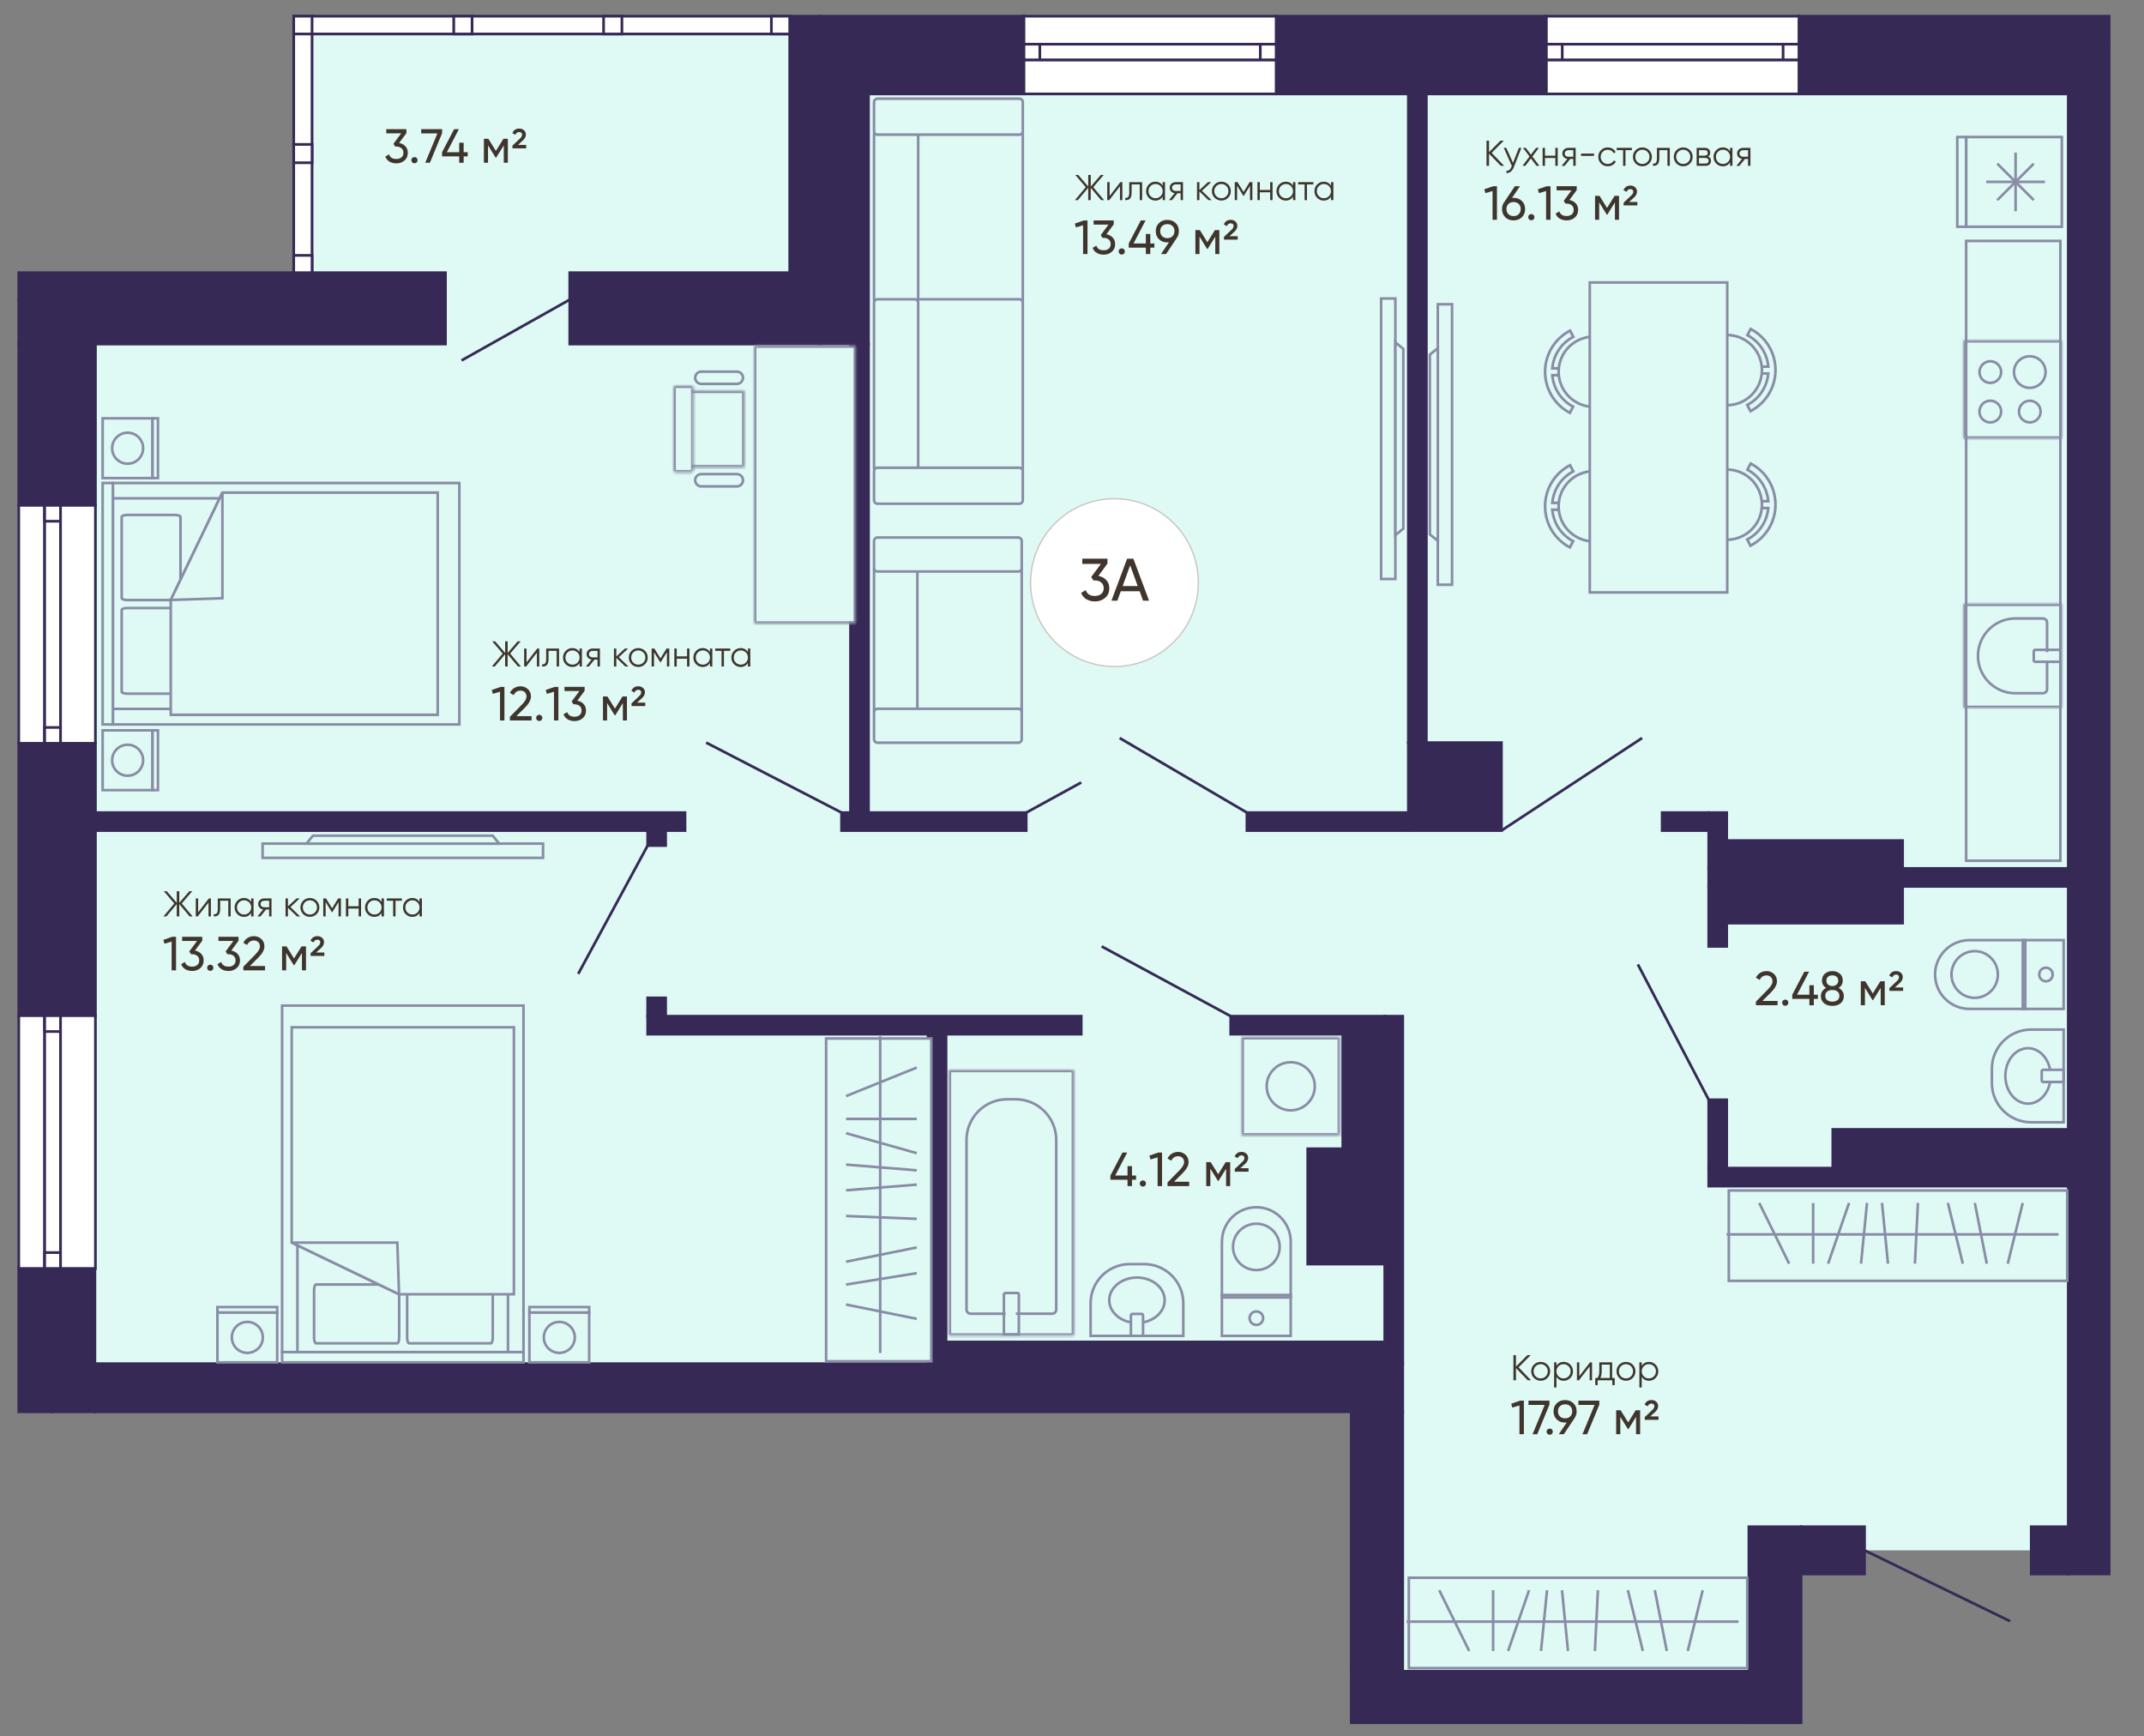 <?xml version="1.0" encoding="utf-8"?>
<!-- Generator: Adobe Illustrator 23.0.2, SVG Export Plug-In . SVG Version: 6.00 Build 0)  -->
<svg version="1.1" xmlns="http://www.w3.org/2000/svg" xmlns:xlink="http://www.w3.org/1999/xlink" x="0px" y="0px"
	 viewBox="0 0 800 647.82" enable-background="new 0 0 800 647.82" xml:space="preserve">
<rect x="0" y="0" width="800" height="647.82" fill="#808080" stroke="none"/>
<g id="Слой_1">
	<polygon fill="#DFFAF5" points="779.37,578.41 662.31,578.41 662.31,633.13 513.8,633.13 513.8,517.74 7,517.74 7,101.73 
		109.6,101.73 109.6,6.04 779.37,6.04 	"/>
	<g>
		<defs>
			<filter id="Adobe_OpacityMaskFilter" filterUnits="userSpaceOnUse" x="462.24" y="385.9" width="38.76" height="38.76">
				<feColorMatrix  type="matrix" values="1 0 0 0 0  0 1 0 0 0  0 0 1 0 0  0 0 0 1 0"/>
			</filter>
		</defs>
		<mask maskUnits="userSpaceOnUse" x="462.24" y="385.9" width="38.76" height="38.76" id="path-3-inside-3_2_">
			<path fill="#FFFFFF" filter="url(#Adobe_OpacityMaskFilter)" d="M500.03,387.11v36.33c0,0.14-0.11,0.25-0.25,0.25h-36.33
				c-0.14,0-0.25-0.11-0.25-0.25v-36.33c0-0.14,0.11-0.25,0.25-0.25h36.33C499.92,386.86,500.03,386.97,500.03,387.11z"/>
		</mask>
		<path mask="url(#path-3-inside-3_2_)" fill="none" stroke="#898CA5" stroke-width="1.933" d="M500.03,387.11v36.33
			c0,0.14-0.11,0.25-0.25,0.25h-36.33c-0.14,0-0.25-0.11-0.25-0.25v-36.33c0-0.14,0.11-0.25,0.25-0.25h36.33
			C499.92,386.86,500.03,386.97,500.03,387.11z"/>
		<circle fill="none" stroke="#898CA5" stroke-width="0.967" cx="481.62" cy="405.28" r="8.97"/>
	</g>
	<g>
		<defs>
			<filter id="Adobe_OpacityMaskFilter_1_" filterUnits="userSpaceOnUse" x="352.98" y="398.11" width="48.8" height="101.25">
				<feColorMatrix  type="matrix" values="1 0 0 0 0  0 1 0 0 0  0 0 1 0 0  0 0 0 1 0"/>
			</filter>
		</defs>
		<mask maskUnits="userSpaceOnUse" x="352.98" y="398.11" width="48.8" height="101.25" id="path-39-inside-6_2_">
			<path fill="#FFFFFF" filter="url(#Adobe_OpacityMaskFilter_1_)" d="M354.51,399.08h45.75c0.31,0,0.56,0.25,0.56,0.56v98.2
				c0,0.31-0.25,0.56-0.56,0.56h-45.75c-0.31,0-0.56-0.25-0.56-0.56v-98.2C353.95,399.33,354.2,399.08,354.51,399.08z"/>
		</mask>
		<path mask="url(#path-39-inside-6_2_)" fill="none" stroke="#898CA5" stroke-width="1.933" d="M354.51,399.08h45.75
			c0.31,0,0.56,0.25,0.56,0.56v98.2c0,0.31-0.25,0.56-0.56,0.56h-45.75c-0.31,0-0.56-0.25-0.56-0.56v-98.2
			C353.95,399.33,354.2,399.08,354.51,399.08z"/>
		<path fill="none" stroke="#898CA5" stroke-width="0.967" d="M379.05,490.12h13.55c0.84,0,1.52-0.68,1.52-1.52V425.3
			c0-8.38-6.8-15.18-15.18-15.18h-3.12c-8.38,0-15.18,6.79-15.18,15.18v63.31c0,0.84,0.68,1.52,1.52,1.52h13.07"/>
		<path fill="none" stroke="#898CA5" stroke-width="0.967" d="M374.59,482.96c0-0.31,0.25-0.56,0.56-0.56h4.46
			c0.31,0,0.56,0.25,0.56,0.56v14.88h-5.58V482.96z"/>
	</g>
	<g>
		<defs>
			<filter id="Adobe_OpacityMaskFilter_2_" filterUnits="userSpaceOnUse" x="731.56" y="224.2" width="38.76" height="40.99">
				<feColorMatrix  type="matrix" values="1 0 0 0 0  0 1 0 0 0  0 0 1 0 0  0 0 0 1 0"/>
			</filter>
		</defs>
		<mask maskUnits="userSpaceOnUse" x="731.56" y="224.2" width="38.76" height="40.99" id="path-42-inside-7_2_">
			<path fill="#FFFFFF" filter="url(#Adobe_OpacityMaskFilter_2_)" d="M732.52,263.66v-37.94c0-0.31,0.25-0.56,0.56-0.56h35.71
				c0.31,0,0.56,0.25,0.56,0.56v37.94c0,0.31-0.25,0.56-0.56,0.56h-35.71C732.77,264.22,732.52,263.97,732.52,263.66z"/>
		</mask>
		<path mask="url(#path-42-inside-7_2_)" fill="none" stroke="#898CA5" stroke-width="1.933" d="M732.52,263.66v-37.94
			c0-0.31,0.25-0.56,0.56-0.56h35.71c0.31,0,0.56,0.25,0.56,0.56v37.94c0,0.31-0.25,0.56-0.56,0.56h-35.71
			C732.77,264.22,732.52,263.97,732.52,263.66z"/>
		<path fill="none" stroke="#898CA5" stroke-width="0.967" d="M763.83,243.3v-11.04c0-0.84-0.68-1.52-1.52-1.52H752
			c-7.7,0-13.95,6.25-13.95,13.95l0,0c0,7.7,6.24,13.95,13.95,13.95h10.31c0.84,0,1.52-0.68,1.52-1.52v-10.64"/>
		<path fill="none" stroke="#898CA5" stroke-width="0.967" d="M759.42,246.92c-0.31,0-0.56-0.25-0.56-0.56v-3.35
			c0-0.31,0.25-0.56,0.56-0.56h9.37v4.46H759.42z"/>
	</g>
	<g>
		<path fill="none" stroke="#898CA5" stroke-width="0.967" d="M406.94,486.24c0-8.07,6.55-14.62,14.62-14.62h5.35
			c8.07,0,14.62,6.55,14.62,14.62v12.16h-34.59V486.24z"/>
		<path fill="none" stroke="#898CA5" stroke-width="0.967" d="M421.9,493.34c-4.58-0.87-8-4.23-8-8.24c0-4.67,4.63-8.46,10.34-8.46
			c5.71,0,10.34,3.79,10.34,8.46c0,4.07-3.51,7.47-8.2,8.28"/>
		<path fill="none" stroke="#898CA5" stroke-width="0.967" d="M421.98,490.77c0-0.31,0.25-0.56,0.56-0.56h3.41
			c0.31,0,0.56,0.25,0.56,0.56v7.07c0,0.31-0.25,0.56-0.56,0.56h-3.41c-0.31,0-0.56-0.25-0.56-0.56V490.77z"/>
	</g>
	<g>
		<path fill="none" stroke="#898CA5" stroke-width="0.967" d="M455.95,483.15h12.83h12.83v15.25h-25.67V483.15z"/>
		<path fill="none" stroke="#898CA5" stroke-width="0.967" d="M455.95,463.24c0-7.09,5.75-12.83,12.83-12.83
			c7.09,0,12.83,5.75,12.83,12.83v20.83h-25.67V463.24z"/>
		<path fill="none" stroke="#898CA5" stroke-width="0.967" d="M477.5,465.2c0,4.77-3.9,8.65-8.71,8.65c-4.82,0-8.71-3.88-8.71-8.65
			c0-4.77,3.9-8.65,8.71-8.65C473.6,456.55,477.5,460.43,477.5,465.2z"/>
		<path fill="none" stroke="#898CA5" stroke-width="0.967" d="M471.32,491.79c0,1.38-1.13,2.51-2.53,2.51
			c-1.4,0-2.53-1.13-2.53-2.51c0-1.38,1.13-2.51,2.53-2.51C470.19,489.28,471.32,490.41,471.32,491.79z"/>
	</g>
	<g>
		<path fill="none" stroke="#898CA5" stroke-width="0.967" d="M757.86,418.71c-8.07,0-14.62-6.55-14.62-14.62v-5.35
			c0-8.07,6.55-14.62,14.62-14.62h12.16v34.59H757.86z"/>
		<path fill="none" stroke="#898CA5" stroke-width="0.967" d="M764.96,403.75c-0.87,4.58-4.23,8-8.24,8
			c-4.67,0-8.46-4.63-8.46-10.34s3.79-10.34,8.46-10.34c4.07,0,7.47,3.51,8.28,8.2"/>
		<path fill="none" stroke="#898CA5" stroke-width="0.967" d="M762.39,403.67c-0.31,0-0.56-0.25-0.56-0.56v-3.41
			c0-0.31,0.25-0.56,0.56-0.56h7.07c0.31,0,0.56,0.25,0.56,0.56v3.41c0,0.31-0.25,0.56-0.56,0.56H762.39z"/>
	</g>
	<g>
		<path fill="none" stroke="#898CA5" stroke-width="0.967" d="M754.77,376.41v-12.83v-12.83h15.25v25.67H754.77z"/>
		<path fill="none" stroke="#898CA5" stroke-width="0.967" d="M734.87,376.41c-7.09,0-12.83-5.75-12.83-12.83
			c0-7.09,5.75-12.83,12.83-12.83h20.83v25.67H734.87z"/>
		<path fill="none" stroke="#898CA5" stroke-width="0.967" d="M736.82,354.86c4.77,0,8.65,3.9,8.65,8.71
			c0,4.82-3.88,8.71-8.65,8.71s-8.65-3.9-8.65-8.71C728.17,358.76,732.05,354.86,736.82,354.86z"/>
		<path fill="none" stroke="#898CA5" stroke-width="0.967" d="M763.42,361.04c1.38,0,2.51,1.13,2.51,2.53
			c0,1.4-1.13,2.53-2.51,2.53s-2.51-1.13-2.51-2.53C760.91,362.17,762.03,361.04,763.42,361.04z"/>
	</g>
	<g>
		<defs>
			<filter id="Adobe_OpacityMaskFilter_3_" filterUnits="userSpaceOnUse" x="731.56" y="125.88" width="38.76" height="38.76">
				<feColorMatrix  type="matrix" values="1 0 0 0 0  0 1 0 0 0  0 0 1 0 0  0 0 0 1 0"/>
			</filter>
		</defs>
		<mask maskUnits="userSpaceOnUse" x="731.56" y="125.88" width="38.76" height="38.76" id="path-52-inside-8_2_">
			<path fill="#FFFFFF" filter="url(#Adobe_OpacityMaskFilter_3_)" d="M733.08,126.85h35.71c0.31,0,0.56,0.25,0.56,0.56v35.71
				c0,0.31-0.25,0.56-0.56,0.56h-35.71c-0.31,0-0.56-0.25-0.56-0.56V127.4C732.52,127.1,732.77,126.85,733.08,126.85z"/>
		</mask>
		<path mask="url(#path-52-inside-8_2_)" fill="none" stroke="#898CA5" stroke-width="1.933" d="M733.08,126.85h35.71
			c0.31,0,0.56,0.25,0.56,0.56v35.71c0,0.31-0.25,0.56-0.56,0.56h-35.71c-0.31,0-0.56-0.25-0.56-0.56V127.4
			C732.52,127.1,732.77,126.85,733.08,126.85z"/>
		<circle fill="none" stroke="#898CA5" stroke-width="0.967" cx="742.65" cy="153.55" r="4.05"/>
		<path fill="none" stroke="#898CA5" stroke-width="0.967" d="M763.27,138.81c0,3.25-2.64,5.89-5.89,5.89
			c-3.25,0-5.89-2.64-5.89-5.89c0-3.25,2.64-5.89,5.89-5.89C760.63,132.93,763.27,135.56,763.27,138.81z"/>
		<path fill="none" stroke="#898CA5" stroke-width="0.967" d="M753.34,153.55c0-2.23,1.81-4.04,4.04-4.04
			c2.23,0,4.04,1.81,4.04,4.04c0,2.23-1.81,4.04-4.04,4.04C755.15,157.59,753.34,155.78,753.34,153.55z"/>
		<path fill="none" stroke="#898CA5" stroke-width="0.967" d="M746.7,138.82c0,2.23-1.81,4.04-4.04,4.04
			c-2.23,0-4.04-1.81-4.04-4.04c0-2.23,1.81-4.04,4.04-4.04C744.88,134.77,746.7,136.58,746.7,138.82z"/>
	</g>
	<g>
		<path fill="none" stroke="#898CA5" stroke-width="0.967" d="M733.64,51.12h35.71v33.48h-35.71V51.12z"/>
		<path fill="none" stroke="#898CA5" stroke-width="0.967" d="M733.64,51.12h-3.31v33.48h3.31V51.12z"/>
		<line fill="none" stroke="#898CA5" stroke-width="0.967" x1="741.13" y1="67.85" x2="763.03" y2="67.85"/>
		<line fill="none" stroke="#898CA5" stroke-width="0.967" x1="752.08" y1="56.9" x2="752.08" y2="78.8"/>
		<line fill="none" stroke="#898CA5" stroke-width="0.967" x1="745.25" y1="61.05" x2="758.86" y2="74.66"/>
		<line fill="none" stroke="#898CA5" stroke-width="0.967" x1="758.86" y1="61.05" x2="745.25" y2="74.66"/>
	</g>
	<rect x="733.64" y="89.89" fill="none" stroke="#898CA5" stroke-width="0.967" width="35.15" height="231.24"/>
	<rect x="476.18" y="6.04" fill="#362955" stroke="#362955" stroke-miterlimit="10" width="100.82" height="10.46"/>
	<rect x="476.18" y="16.49" fill="#362955" stroke="#362955" stroke-miterlimit="10" width="100.82" height="18.55"/>
	<rect x="305.91" y="6.04" fill="#362955" stroke="#362955" stroke-miterlimit="10" width="76.16" height="10.46"/>
	<rect x="305.91" y="16.49" fill="#362955" stroke="#362955" stroke-miterlimit="10" width="76.16" height="18.55"/>
	<rect x="305.91" y="35.04" fill="#362955" stroke="#362955" stroke-miterlimit="10" width="18.15" height="93.32"/>
	<rect x="294.67" y="6.04" fill="#362955" stroke="#362955" stroke-miterlimit="10" width="11.25" height="105.75"/>
	<rect x="212.59" y="101.73" fill="#362955" stroke="#362955" stroke-miterlimit="10" width="82.08" height="10.06"/>
	<rect x="212.59" y="111.79" fill="#362955" stroke="#362955" stroke-miterlimit="10" width="93.32" height="16.57"/>
	<rect x="7" y="101.73" fill="#362955" stroke="#362955" stroke-miterlimit="10" width="159.22" height="10.06"/>
	<rect x="7" y="111.79" fill="#362955" stroke="#362955" stroke-miterlimit="10" width="159.22" height="16.57"/>
	<rect x="19.23" y="128.36" fill="#362955" stroke="#362955" stroke-miterlimit="10" width="16.38" height="60.18"/>
	<rect x="7" y="128.36" fill="#362955" stroke="#362955" stroke-miterlimit="10" width="12.23" height="60.18"/>
	<rect x="19.23" y="277.33" fill="#362955" stroke="#362955" stroke-miterlimit="10" width="16.38" height="101.61"/>
	<rect x="7" y="277.33" fill="#362955" stroke="#362955" stroke-miterlimit="10" width="12.23" height="101.61"/>
	<rect x="7" y="473.25" fill="#362955" stroke="#362955" stroke-miterlimit="10" width="12.23" height="53.47"/>
	<rect x="19.23" y="473.25" fill="#362955" stroke="#362955" stroke-miterlimit="10" width="16.18" height="53.47"/>
	<rect x="35.41" y="508.76" fill="#362955" stroke="#362955" stroke-miterlimit="10" width="487.99" height="17.95"/>
	<rect x="671.25" y="6.04" fill="#362955" stroke="#362955" stroke-miterlimit="10" width="115.75" height="10.46"/>
	<rect x="671.25" y="16.49" fill="#362955" stroke="#362955" stroke-miterlimit="10" width="100.49" height="18.55"/>
	<rect x="771.74" y="16.49" fill="#362955" stroke="#362955" stroke-miterlimit="10" width="15.26" height="570.73"/>
	<rect x="35.61" y="303.17" fill="#362955" stroke="#362955" stroke-miterlimit="10" width="219.99" height="6.71"/>
	<rect x="314" y="303.17" fill="#362955" stroke="#362955" stroke-miterlimit="10" width="68.92" height="6.71"/>
	<rect x="465.27" y="303.17" fill="#362955" stroke="#362955" stroke-miterlimit="10" width="60.24" height="6.71"/>
	<rect x="525.51" y="277.06" fill="#362955" stroke="#362955" stroke-miterlimit="10" width="34.73" height="32.82"/>
	<rect x="525.51" y="35.04" fill="#362955" stroke="#362955" stroke-miterlimit="10" width="6.71" height="242.02"/>
	<rect x="516.7" y="379.13" fill="#362955" stroke="#362955" stroke-miterlimit="10" width="6.71" height="129.63"/>
	<rect x="459.22" y="379.13" fill="#362955" stroke="#362955" stroke-miterlimit="10" width="57.48" height="6.71"/>
	<rect x="241.66" y="379.13" fill="#362955" stroke="#362955" stroke-miterlimit="10" width="161.79" height="6.71"/>
	<rect x="346.29" y="385.84" fill="#362955" stroke="#362955" stroke-miterlimit="10" width="6.71" height="122.92"/>
	<rect x="353" y="500.67" fill="#362955" stroke="#362955" stroke-miterlimit="10" width="163.69" height="8.09"/>
	<rect x="241.66" y="372.29" fill="#362955" stroke="#362955" stroke-miterlimit="10" width="6.71" height="6.84"/>
	<rect x="241.66" y="309.88" fill="#362955" stroke="#362955" stroke-miterlimit="10" width="6.71" height="5.59"/>
	<rect x="317.36" y="128.36" fill="#362955" stroke="#362955" stroke-miterlimit="10" width="6.71" height="174.81"/>
	<rect x="504.2" y="623.52" fill="#362955" stroke="#362955" stroke-miterlimit="10" width="148.37" height="19.2"/>
	<rect x="504.2" y="526.72" fill="#362955" stroke="#362955" stroke-miterlimit="10" width="19.2" height="96.81"/>
	<rect x="652.57" y="569.6" fill="#362955" stroke="#362955" stroke-miterlimit="10" width="19.47" height="73.13"/>
	<rect x="672.04" y="569.6" fill="#362955" stroke="#362955" stroke-miterlimit="10" width="23.68" height="17.63"/>
	<rect x="757.93" y="569.6" fill="#362955" stroke="#362955" stroke-miterlimit="10" width="13.81" height="17.63"/>
	<rect x="637.58" y="435.81" fill="#362955" stroke="#362955" stroke-miterlimit="10" width="134.17" height="6.71"/>
	<rect x="637.58" y="324" fill="#362955" stroke="#362955" stroke-miterlimit="10" width="134.17" height="6.71"/>
	<rect x="637.58" y="410.31" fill="#362955" stroke="#362955" stroke-miterlimit="10" width="6.71" height="25.5"/>
	<rect x="637.58" y="330.71" fill="#362955" stroke="#362955" stroke-miterlimit="10" width="6.71" height="22.38"/>
	<rect x="637.58" y="303.17" fill="#362955" stroke="#362955" stroke-miterlimit="10" width="6.71" height="20.83"/>
	<rect x="620.21" y="303.17" fill="#362955" stroke="#362955" stroke-miterlimit="10" width="17.36" height="6.71"/>
	<rect x="644.28" y="330.71" fill="#362955" stroke="#362955" stroke-miterlimit="10" width="65.64" height="13.7"/>
	<rect x="644.28" y="313.59" fill="#362955" stroke="#362955" stroke-miterlimit="10" width="65.64" height="17.12"/>
	<rect x="683.88" y="421.36" fill="#362955" stroke="#362955" stroke-miterlimit="10" width="87.87" height="14.45"/>
	<rect x="501.04" y="385.84" fill="#362955" stroke="#362955" stroke-miterlimit="10" width="15.65" height="42.74"/>
	<rect x="487.96" y="428.58" fill="#362955" stroke="#362955" stroke-miterlimit="10" width="28.74" height="43.03"/>
	<rect x="382.07" y="6.04" fill="#FFFFFF" stroke="#362955" stroke-miterlimit="10" width="94.11" height="10.46"/>
	<rect x="382.07" y="16.49" fill="#FFFFFF" stroke="#362955" stroke-miterlimit="10" width="94.11" height="5.92"/>
	<rect x="470.26" y="16.49" fill="#FFFFFF" stroke="#362955" stroke-miterlimit="10" width="5.92" height="5.92"/>
	<rect x="382.07" y="16.49" fill="#FFFFFF" stroke="#362955" stroke-miterlimit="10" width="5.92" height="5.92"/>
	<rect x="382.07" y="22.41" fill="#FFFFFF" stroke="#362955" stroke-miterlimit="10" width="94.11" height="12.63"/>
	
		<rect x="-32.56" y="228.1" transform="matrix(6.123234e-17 -1 1 6.123234e-17 -221.099 244.767)" fill="#FFFFFF" stroke="#362955" stroke-miterlimit="10" width="88.79" height="9.67"/>
	
		<rect x="-24.77" y="229.97" transform="matrix(6.123234e-17 -1 1 6.123234e-17 -213.306 252.56)" fill="#FFFFFF" stroke="#362955" stroke-miterlimit="10" width="88.79" height="5.92"/>
	
		<rect x="16.67" y="188.54" transform="matrix(6.123234e-17 -1 1 6.123234e-17 -171.872 211.127)" fill="#FFFFFF" stroke="#362955" stroke-miterlimit="10" width="5.92" height="5.92"/>
	
		<rect x="16.67" y="271.41" transform="matrix(6.123234e-17 -1 1 6.123234e-17 -254.739 293.994)" fill="#FFFFFF" stroke="#362955" stroke-miterlimit="10" width="5.92" height="5.92"/>
	
		<rect x="-15.3" y="226.42" transform="matrix(6.123234e-17 -1 1 6.123234e-17 -203.835 262.031)" fill="#FFFFFF" stroke="#362955" stroke-miterlimit="10" width="88.79" height="13.02"/>
	
		<rect x="-35.32" y="421.26" transform="matrix(6.123234e-17 -1 1 6.123234e-17 -414.258 437.925)" fill="#FFFFFF" stroke="#362955" stroke-miterlimit="10" width="94.31" height="9.67"/>
	
		<rect x="-27.53" y="423.13" transform="matrix(6.123234e-17 -1 1 6.123234e-17 -406.464 445.719)" fill="#FFFFFF" stroke="#362955" stroke-miterlimit="10" width="94.31" height="5.92"/>
	
		<rect x="16.67" y="378.94" transform="matrix(6.123234e-17 -1 1 6.123234e-17 -362.269 401.523)" fill="#FFFFFF" stroke="#362955" stroke-miterlimit="10" width="5.92" height="5.92"/>
	
		<rect x="16.67" y="467.33" transform="matrix(6.123234e-17 -1 1 6.123234e-17 -450.66 489.914)" fill="#FFFFFF" stroke="#362955" stroke-miterlimit="10" width="5.92" height="5.92"/>
	
		<rect x="-18.06" y="419.58" transform="matrix(6.123234e-17 -1 1 6.123234e-17 -396.994 455.189)" fill="#FFFFFF" stroke="#362955" stroke-miterlimit="10" width="94.31" height="13.02"/>
	<rect x="577.01" y="6.04" fill="#FFFFFF" stroke="#362955" stroke-miterlimit="10" width="94.24" height="10.46"/>
	<rect x="577.01" y="16.49" fill="#FFFFFF" stroke="#362955" stroke-miterlimit="10" width="94.24" height="5.92"/>
	<rect x="665.33" y="16.49" fill="#FFFFFF" stroke="#362955" stroke-miterlimit="10" width="5.92" height="5.92"/>
	<rect x="577.01" y="16.49" fill="#FFFFFF" stroke="#362955" stroke-miterlimit="10" width="5.92" height="5.92"/>
	<rect x="577.01" y="22.41" fill="#FFFFFF" stroke="#362955" stroke-miterlimit="10" width="94.24" height="12.63"/>
	<line fill="#FFFFFF" stroke="#362955" stroke-miterlimit="10" x1="172.21" y1="134.48" x2="212.59" y2="111.79"/>
	<polygon fill="#FFFFFF" stroke="#362955" stroke-miterlimit="10" points="294.67,6.04 109.6,6.04 109.6,101.73 116.44,101.73 
		116.44,12.68 294.67,12.68 	"/>
	<rect x="109.6" y="6.04" fill="#FFFFFF" stroke="#362955" stroke-miterlimit="10" width="6.84" height="6.64"/>
	<rect x="287.83" y="6.04" fill="#FFFFFF" stroke="#362955" stroke-miterlimit="10" width="6.84" height="6.64"/>
	<rect x="225.22" y="6.04" fill="#FFFFFF" stroke="#362955" stroke-miterlimit="10" width="6.84" height="6.64"/>
	<rect x="169.31" y="6.04" fill="#FFFFFF" stroke="#362955" stroke-miterlimit="10" width="6.84" height="6.64"/>
	<rect x="109.6" y="53.88" fill="#FFFFFF" stroke="#362955" stroke-miterlimit="10" width="6.84" height="6.84"/>
	<rect x="109.6" y="95.28" fill="#FFFFFF" stroke="#362955" stroke-miterlimit="10" width="6.84" height="6.45"/>
	<line fill="#FFFFFF" stroke="#362955" stroke-miterlimit="10" x1="263.49" y1="277.06" x2="314" y2="303.17"/>
	<line fill="#FFFFFF" stroke="#362955" stroke-miterlimit="10" x1="215.75" y1="363.35" x2="241.66" y2="315.47"/>
	<line fill="#FFFFFF" stroke="#362955" stroke-miterlimit="10" x1="417.78" y1="275.35" x2="465.27" y2="303.17"/>
	<line fill="#FFFFFF" stroke="#362955" stroke-miterlimit="10" x1="403.45" y1="291.93" x2="382.93" y2="303.17"/>
	<line fill="#FFFFFF" stroke="#362955" stroke-miterlimit="10" x1="411.07" y1="353.09" x2="459.22" y2="379.13"/>
	<line fill="#FFFFFF" stroke="#362955" stroke-miterlimit="10" x1="612.72" y1="275.35" x2="560.23" y2="309.88"/>
	<line fill="#FFFFFF" stroke="#362955" stroke-miterlimit="10" x1="611.14" y1="359.8" x2="637.58" y2="410.31"/>
	<line fill="#FFFFFF" stroke="#362955" stroke-miterlimit="10" x1="750.04" y1="604.85" x2="695.72" y2="578.41"/>
	<g>
		<path fill="#40352D" d="M194.38,248.67h-1.1l-3.86-4.59v4.59h-0.94v-4.59l-3.86,4.59h-1.1l4.04-4.83l-3.9-4.56h1.1l3.73,4.33
			v-4.33h0.94v4.33l3.73-4.33h1.1l-3.9,4.56L194.38,248.67z"/>
		<path fill="#40352D" d="M200.47,241.96h0.75v6.71h-0.89v-5.17l-4,5.17h-0.75v-6.71h0.89v5.17L200.47,241.96z"/>
		<path fill="#40352D" d="M208.6,241.96v6.71h-0.89v-5.85h-3.03v2.99c0,1.12-0.21,1.89-0.64,2.31c-0.43,0.42-1.01,0.6-1.75,0.55
			v-0.83c0.51,0.05,0.89-0.07,1.13-0.36c0.25-0.3,0.37-0.85,0.37-1.66v-3.85H208.6z"/>
		<path fill="#40352D" d="M216.25,241.96h0.89v6.71h-0.89v-1.31c-0.62,0.98-1.52,1.48-2.71,1.48c-0.96,0-1.77-0.34-2.45-1.02
			c-0.68-0.68-1.01-1.51-1.01-2.5s0.34-1.82,1.01-2.5c0.67-0.68,1.49-1.02,2.45-1.02c1.19,0,2.09,0.49,2.71,1.48V241.96z
			 M211.73,247.2c0.51,0.51,1.14,0.77,1.88,0.77c0.74,0,1.37-0.26,1.88-0.77c0.51-0.51,0.77-1.14,0.77-1.88
			c0-0.74-0.26-1.37-0.77-1.89c-0.51-0.51-1.14-0.77-1.88-0.77c-0.74,0-1.37,0.26-1.88,0.77c-0.51,0.51-0.76,1.14-0.76,1.89
			C210.97,246.06,211.22,246.69,211.73,247.2z"/>
		<path fill="#40352D" d="M223.85,241.96v6.71h-0.89v-2.58h-1.15l-2.07,2.58h-1.13l2.12-2.6c-0.54-0.08-0.98-0.3-1.33-0.67
			c-0.35-0.37-0.52-0.82-0.52-1.36c0-0.61,0.22-1.11,0.65-1.5c0.43-0.39,0.96-0.58,1.59-0.58H223.85z M221.12,245.27h1.84v-2.44
			h-1.84c-0.38,0-0.7,0.11-0.96,0.34c-0.26,0.22-0.4,0.52-0.4,0.89c0,0.37,0.13,0.66,0.4,0.89
			C220.43,245.15,220.75,245.27,221.12,245.27z"/>
		<path fill="#40352D" d="M234.5,248.67h-1.18l-3.35-3.23v3.23h-0.89v-6.71h0.89v2.97l3.19-2.97h1.21l-3.46,3.22L234.5,248.67z"/>
		<path fill="#40352D" d="M240.66,247.82c-0.68,0.68-1.52,1.01-2.5,1.01c-0.98,0-1.82-0.34-2.5-1.01c-0.68-0.68-1.03-1.51-1.03-2.5
			c0-0.99,0.34-1.83,1.03-2.5c0.68-0.68,1.52-1.01,2.5-1.01c0.98,0,1.82,0.34,2.5,1.01c0.68,0.68,1.03,1.51,1.03,2.5
			C241.69,246.31,241.35,247.15,240.66,247.82z M236.28,247.2c0.51,0.51,1.14,0.77,1.88,0.77c0.74,0,1.37-0.26,1.88-0.77
			c0.51-0.51,0.77-1.14,0.77-1.88c0-0.74-0.26-1.37-0.77-1.89c-0.51-0.51-1.14-0.77-1.88-0.77c-0.74,0-1.37,0.26-1.88,0.77
			c-0.51,0.51-0.76,1.14-0.76,1.89C235.52,246.06,235.77,246.69,236.28,247.2z"/>
		<path fill="#40352D" d="M249.74,241.96v6.71h-0.89v-5.35l-2.35,3.81h-0.11l-2.35-3.81v5.35h-0.89v-6.71h1.02l2.27,3.68l2.27-3.68
			H249.74z"/>
		<path fill="#40352D" d="M256.37,241.96h0.89v6.71h-0.89v-2.92h-3.86v2.92h-0.89v-6.71h0.89v2.92h3.86V241.96z"/>
		<path fill="#40352D" d="M264.9,241.96h0.89v6.71h-0.89v-1.31c-0.62,0.98-1.52,1.48-2.71,1.48c-0.96,0-1.77-0.34-2.45-1.02
			c-0.68-0.68-1.01-1.51-1.01-2.5s0.34-1.82,1.01-2.5c0.67-0.68,1.49-1.02,2.45-1.02c1.19,0,2.09,0.49,2.71,1.48V241.96z
			 M260.38,247.2c0.51,0.51,1.14,0.77,1.88,0.77c0.74,0,1.37-0.26,1.88-0.77c0.51-0.51,0.77-1.14,0.77-1.88
			c0-0.74-0.26-1.37-0.77-1.89c-0.51-0.51-1.14-0.77-1.88-0.77c-0.74,0-1.37,0.26-1.88,0.77c-0.51,0.51-0.76,1.14-0.76,1.89
			C259.61,246.06,259.87,246.69,260.38,247.2z"/>
		<path fill="#40352D" d="M272.49,241.96v0.86h-2.37v5.85h-0.89v-5.85h-2.37v-0.86H272.49z"/>
		<path fill="#40352D" d="M279.07,241.96h0.89v6.71h-0.89v-1.31c-0.62,0.98-1.52,1.48-2.71,1.48c-0.96,0-1.77-0.34-2.45-1.02
			c-0.68-0.68-1.01-1.51-1.01-2.5s0.34-1.82,1.01-2.5c0.67-0.68,1.49-1.02,2.45-1.02c1.19,0,2.09,0.49,2.71,1.48V241.96z
			 M274.55,247.2c0.51,0.51,1.14,0.77,1.88,0.77c0.74,0,1.37-0.26,1.88-0.77c0.51-0.51,0.77-1.14,0.77-1.88
			c0-0.74-0.26-1.37-0.77-1.89c-0.51-0.51-1.14-0.77-1.88-0.77c-0.74,0-1.37,0.26-1.88,0.77c-0.51,0.51-0.76,1.14-0.76,1.89
			C273.78,246.06,274.04,246.69,274.55,247.2z"/>
		<path fill="#40352D" d="M186.79,256.28h1.43v12.52h-1.65v-10.73l-2.67,0.79l-0.41-1.43L186.79,256.28z"/>
		<path fill="#40352D" d="M190.26,268.8v-1.36l4.42-4.51c1.18-1.18,1.77-2.19,1.77-3.04c0-0.7-0.21-1.25-0.64-1.65
			s-0.95-0.59-1.57-0.59c-1.18,0-2.04,0.56-2.58,1.68l-1.4-0.82c0.39-0.81,0.94-1.42,1.64-1.84s1.47-0.63,2.32-0.63
			c1.05,0,1.96,0.35,2.74,1.04c0.77,0.69,1.16,1.62,1.16,2.79c0,1.26-0.75,2.64-2.24,4.13l-3.2,3.18h5.67v1.61H190.26z"/>
		<path fill="#40352D" d="M201.21,269c-0.32,0-0.6-0.11-0.82-0.34c-0.23-0.23-0.34-0.5-0.34-0.82c0-0.32,0.11-0.6,0.34-0.82
			c0.23-0.23,0.5-0.34,0.82-0.34c0.33,0,0.61,0.11,0.83,0.34c0.22,0.23,0.33,0.5,0.33,0.82c0,0.32-0.11,0.6-0.33,0.82
			C201.82,268.88,201.54,269,201.21,269z"/>
		<path fill="#40352D" d="M206.93,256.28h1.43v12.52h-1.65v-10.73l-2.67,0.79l-0.41-1.43L206.93,256.28z"/>
		<path fill="#40352D" d="M215.41,261.41c0.95,0.18,1.74,0.59,2.34,1.23c0.61,0.64,0.91,1.46,0.91,2.45c0,1.22-0.42,2.18-1.25,2.88
			s-1.85,1.06-3.04,1.06c-0.95,0-1.8-0.22-2.54-0.65c-0.74-0.44-1.26-1.06-1.57-1.89l1.4-0.82c0.37,1.16,1.28,1.73,2.72,1.73
			c0.77,0,1.41-0.2,1.9-0.61c0.49-0.41,0.73-0.97,0.73-1.7c0-0.73-0.24-1.3-0.73-1.71c-0.49-0.41-1.12-0.62-1.9-0.62h-0.43
			l-0.66-1.02l2.9-3.92h-5.56v-1.56h7.51v1.47L215.41,261.41z"/>
		<path fill="#40352D" d="M233.93,259.85v8.94h-1.52v-6.49l-2.84,4.58h-0.2l-2.84-4.58v6.49h-1.54v-8.94h1.66l2.81,4.53l2.81-4.53
			H233.93z"/>
		<path fill="#40352D" d="M235.64,263.43v-1.02l2.9-2.74c0.47-0.43,0.7-0.89,0.7-1.38c0-0.29-0.1-0.52-0.29-0.69
			s-0.46-0.26-0.8-0.26c-0.66,0-1.13,0.35-1.41,1.04l-1.14-0.64c0.48-1.13,1.33-1.7,2.56-1.7c0.73,0,1.32,0.21,1.79,0.64
			c0.47,0.42,0.7,0.95,0.7,1.58c0,0.8-0.38,1.55-1.15,2.25l-1.81,1.63h3.08v1.29H235.64z"/>
	</g>
	<g>
		<path fill="#40352D" d="M71.85,341.9h-1.1l-3.86-4.59v4.59h-0.94v-4.59l-3.86,4.59h-1.1l4.04-4.83l-3.9-4.56h1.1l3.73,4.33v-4.33
			h0.94v4.33l3.73-4.33h1.1l-3.9,4.56L71.85,341.9z"/>
		<path fill="#40352D" d="M77.94,335.19h0.75v6.71h-0.89v-5.17l-4,5.17h-0.75v-6.71h0.89v5.17L77.94,335.19z"/>
		<path fill="#40352D" d="M86.07,335.19v6.71h-0.89v-5.85h-3.03v2.99c0,1.12-0.21,1.89-0.64,2.31c-0.43,0.42-1.01,0.6-1.75,0.55
			v-0.83c0.51,0.05,0.89-0.07,1.13-0.36c0.25-0.3,0.37-0.85,0.37-1.66v-3.85H86.07z"/>
		<path fill="#40352D" d="M93.72,335.19h0.89v6.71h-0.89v-1.31c-0.62,0.98-1.52,1.48-2.71,1.48c-0.96,0-1.77-0.34-2.45-1.02
			c-0.68-0.68-1.01-1.51-1.01-2.5s0.34-1.82,1.01-2.5c0.67-0.68,1.49-1.02,2.45-1.02c1.19,0,2.09,0.49,2.71,1.48V335.19z
			 M89.2,340.43c0.51,0.51,1.14,0.77,1.88,0.77c0.74,0,1.37-0.26,1.88-0.77c0.51-0.51,0.77-1.14,0.77-1.88
			c0-0.74-0.26-1.37-0.77-1.89c-0.51-0.51-1.14-0.77-1.88-0.77c-0.74,0-1.37,0.26-1.88,0.77c-0.51,0.51-0.76,1.14-0.76,1.89
			C88.43,339.29,88.69,339.92,89.2,340.43z"/>
		<path fill="#40352D" d="M101.31,335.19v6.71h-0.89v-2.58h-1.15l-2.07,2.58h-1.13l2.12-2.6c-0.54-0.08-0.98-0.3-1.33-0.67
			c-0.35-0.37-0.52-0.82-0.52-1.36c0-0.61,0.22-1.11,0.65-1.5c0.43-0.39,0.96-0.58,1.59-0.58H101.31z M98.59,338.49h1.84v-2.44
			h-1.84c-0.38,0-0.7,0.11-0.96,0.34c-0.26,0.22-0.4,0.52-0.4,0.89c0,0.37,0.13,0.66,0.4,0.89
			C97.89,338.38,98.21,338.49,98.59,338.49z"/>
		<path fill="#40352D" d="M111.97,341.9h-1.18l-3.35-3.23v3.23h-0.89v-6.71h0.89v2.97l3.19-2.97h1.21l-3.46,3.22L111.97,341.9z"/>
		<path fill="#40352D" d="M118.13,341.05c-0.68,0.68-1.52,1.01-2.5,1.01c-0.98,0-1.82-0.34-2.5-1.01c-0.68-0.68-1.03-1.51-1.03-2.5
			c0-0.99,0.34-1.83,1.03-2.5c0.68-0.68,1.52-1.01,2.5-1.01c0.98,0,1.82,0.34,2.5,1.01c0.68,0.68,1.03,1.51,1.03,2.5
			C119.16,339.54,118.82,340.37,118.13,341.05z M113.75,340.43c0.51,0.51,1.14,0.77,1.88,0.77c0.74,0,1.37-0.26,1.88-0.77
			c0.51-0.51,0.77-1.14,0.77-1.88c0-0.74-0.26-1.37-0.77-1.89c-0.51-0.51-1.14-0.77-1.88-0.77c-0.74,0-1.37,0.26-1.88,0.77
			c-0.51,0.51-0.76,1.14-0.76,1.89C112.99,339.29,113.24,339.92,113.75,340.43z"/>
		<path fill="#40352D" d="M127.21,335.19v6.71h-0.89v-5.35l-2.35,3.81h-0.11l-2.35-3.81v5.35h-0.89v-6.71h1.02l2.27,3.68l2.27-3.68
			H127.21z"/>
		<path fill="#40352D" d="M133.83,335.19h0.89v6.71h-0.89v-2.92h-3.86v2.92h-0.89v-6.71h0.89v2.92h3.86V335.19z"/>
		<path fill="#40352D" d="M142.37,335.19h0.89v6.71h-0.89v-1.31c-0.62,0.98-1.52,1.48-2.71,1.48c-0.96,0-1.77-0.34-2.45-1.02
			c-0.68-0.68-1.01-1.51-1.01-2.5s0.34-1.82,1.01-2.5c0.67-0.68,1.49-1.02,2.45-1.02c1.19,0,2.09,0.49,2.71,1.48V335.19z
			 M137.85,340.43c0.51,0.51,1.14,0.77,1.88,0.77c0.74,0,1.37-0.26,1.88-0.77c0.51-0.51,0.77-1.14,0.77-1.88
			c0-0.74-0.26-1.37-0.77-1.89c-0.51-0.51-1.14-0.77-1.88-0.77c-0.74,0-1.37,0.26-1.88,0.77c-0.51,0.51-0.76,1.14-0.76,1.89
			C137.08,339.29,137.34,339.92,137.85,340.43z"/>
		<path fill="#40352D" d="M149.96,335.19v0.86h-2.37v5.85h-0.89v-5.85h-2.37v-0.86H149.96z"/>
		<path fill="#40352D" d="M156.54,335.19h0.89v6.71h-0.89v-1.31c-0.62,0.98-1.52,1.48-2.71,1.48c-0.96,0-1.77-0.34-2.45-1.02
			c-0.68-0.68-1.01-1.51-1.01-2.5s0.34-1.82,1.01-2.5c0.67-0.68,1.49-1.02,2.45-1.02c1.19,0,2.09,0.49,2.71,1.48V335.19z
			 M152.01,340.43c0.51,0.51,1.14,0.77,1.88,0.77c0.74,0,1.37-0.26,1.88-0.77c0.51-0.51,0.77-1.14,0.77-1.88
			c0-0.74-0.26-1.37-0.77-1.89c-0.51-0.51-1.14-0.77-1.88-0.77c-0.74,0-1.37,0.26-1.88,0.77c-0.51,0.51-0.76,1.14-0.76,1.89
			C151.25,339.29,151.5,339.92,152.01,340.43z"/>
		<path fill="#40352D" d="M64.26,349.5h1.43v12.52h-1.65v-10.73l-2.67,0.79l-0.41-1.43L64.26,349.5z"/>
		<path fill="#40352D" d="M72.74,354.64c0.95,0.18,1.74,0.59,2.34,1.23c0.61,0.64,0.91,1.46,0.91,2.45c0,1.22-0.42,2.18-1.25,2.88
			c-0.83,0.7-1.85,1.06-3.04,1.06c-0.95,0-1.8-0.22-2.54-0.65c-0.74-0.44-1.26-1.06-1.57-1.89l1.4-0.82
			c0.37,1.16,1.28,1.74,2.72,1.74c0.77,0,1.41-0.2,1.9-0.61c0.49-0.41,0.73-0.97,0.73-1.7s-0.24-1.3-0.73-1.71
			c-0.49-0.41-1.12-0.62-1.9-0.62h-0.43l-0.66-1.02l2.9-3.92h-5.56v-1.56h7.51v1.47L72.74,354.64z"/>
		<path fill="#40352D" d="M78.46,362.22c-0.32,0-0.6-0.11-0.82-0.34c-0.23-0.23-0.34-0.5-0.34-0.82s0.11-0.6,0.34-0.82
			c0.23-0.23,0.5-0.34,0.82-0.34c0.33,0,0.61,0.11,0.83,0.34c0.22,0.23,0.33,0.5,0.33,0.82s-0.11,0.6-0.33,0.82
			C79.07,362.11,78.79,362.22,78.46,362.22z"/>
		<path fill="#40352D" d="M86.3,354.64c0.95,0.18,1.74,0.59,2.34,1.23c0.61,0.64,0.91,1.46,0.91,2.45c0,1.22-0.42,2.18-1.25,2.88
			c-0.83,0.7-1.85,1.06-3.04,1.06c-0.95,0-1.8-0.22-2.54-0.65c-0.74-0.44-1.26-1.06-1.57-1.89l1.4-0.82
			c0.37,1.16,1.28,1.74,2.72,1.74c0.77,0,1.41-0.2,1.9-0.61c0.49-0.41,0.73-0.97,0.73-1.7s-0.24-1.3-0.73-1.71
			c-0.49-0.41-1.12-0.62-1.9-0.62h-0.43l-0.66-1.02l2.9-3.92H81.5v-1.56h7.51v1.47L86.3,354.64z"/>
		<path fill="#40352D" d="M90.8,362.03v-1.36l4.42-4.51c1.18-1.18,1.77-2.19,1.77-3.04c0-0.7-0.21-1.25-0.64-1.65
			s-0.95-0.59-1.57-0.59c-1.18,0-2.04,0.56-2.58,1.68l-1.4-0.82c0.39-0.81,0.94-1.42,1.64-1.84c0.7-0.42,1.47-0.63,2.32-0.63
			c1.05,0,1.96,0.35,2.74,1.04c0.77,0.69,1.16,1.62,1.16,2.79c0,1.26-0.75,2.64-2.24,4.13l-3.2,3.18h5.67v1.61H90.8z"/>
		<path fill="#40352D" d="M114.18,353.08v8.94h-1.52v-6.49l-2.84,4.58h-0.2l-2.84-4.58v6.49h-1.54v-8.94h1.66l2.81,4.53l2.81-4.53
			H114.18z"/>
		<path fill="#40352D" d="M115.9,356.66v-1.02l2.9-2.74c0.47-0.43,0.7-0.89,0.7-1.38c0-0.29-0.1-0.52-0.29-0.69s-0.46-0.26-0.8-0.26
			c-0.66,0-1.13,0.35-1.41,1.04l-1.14-0.64c0.48-1.13,1.33-1.7,2.56-1.7c0.73,0,1.32,0.21,1.79,0.64c0.47,0.42,0.7,0.95,0.7,1.58
			c0,0.8-0.38,1.55-1.15,2.25l-1.81,1.63h3.08v1.29H115.9z"/>
	</g>
	<g>
		<path fill="#40352D" d="M571.28,514.97h-1.23l-4.4-4.55v4.55h-0.94v-9.39h0.94v4.29l4.27-4.29h1.23l-4.51,4.56L571.28,514.97z"/>
		<path fill="#40352D" d="M577.38,514.12c-0.68,0.67-1.52,1.01-2.5,1.01c-0.98,0-1.82-0.34-2.5-1.01c-0.68-0.68-1.03-1.51-1.03-2.5
			c0-0.99,0.34-1.83,1.03-2.5c0.68-0.67,1.52-1.01,2.5-1.01c0.98,0,1.82,0.34,2.5,1.01c0.68,0.68,1.03,1.51,1.03,2.5
			C578.41,512.61,578.07,513.44,577.38,514.12z M573,513.5c0.51,0.51,1.14,0.77,1.88,0.77c0.74,0,1.37-0.26,1.88-0.77
			c0.51-0.51,0.76-1.14,0.76-1.89c0-0.74-0.25-1.37-0.76-1.88c-0.51-0.51-1.14-0.77-1.88-0.77c-0.74,0-1.37,0.26-1.88,0.77
			c-0.51,0.51-0.76,1.14-0.76,1.88C572.24,512.36,572.49,512.98,573,513.5z"/>
		<path fill="#40352D" d="M583.48,508.1c0.96,0,1.77,0.34,2.45,1.02c0.67,0.68,1.01,1.51,1.01,2.5c0,0.98-0.34,1.82-1.01,2.5
			c-0.68,0.68-1.49,1.02-2.45,1.02c-1.19,0-2.09-0.49-2.71-1.48v4h-0.88v-9.39h0.88v1.31C581.39,508.59,582.29,508.1,583.48,508.1z
			 M581.53,513.5c0.51,0.51,1.14,0.77,1.88,0.77s1.37-0.26,1.88-0.77c0.51-0.51,0.76-1.14,0.76-1.89c0-0.74-0.25-1.37-0.76-1.88
			c-0.51-0.51-1.14-0.77-1.88-0.77s-1.37,0.26-1.88,0.77c-0.51,0.51-0.77,1.14-0.77,1.88C580.77,512.36,581.02,512.98,581.53,513.5z
			"/>
		<path fill="#40352D" d="M593.3,508.26h0.75v6.71h-0.89v-5.17l-4,5.17h-0.75v-6.71h0.88v5.17L593.3,508.26z"/>
		<path fill="#40352D" d="M601.56,514.11h0.94v2.66h-0.89v-1.8h-5.47v1.8h-0.89v-2.66h0.82c0.46-0.6,0.68-1.44,0.68-2.54v-3.31h4.8
			V514.11z M597.15,514.11h3.53v-4.99h-3.03v2.46C597.65,512.6,597.48,513.45,597.15,514.11z"/>
		<path fill="#40352D" d="M609.21,514.12c-0.68,0.67-1.52,1.01-2.5,1.01c-0.98,0-1.82-0.34-2.5-1.01c-0.68-0.68-1.03-1.51-1.03-2.5
			c0-0.99,0.34-1.83,1.03-2.5c0.68-0.67,1.52-1.01,2.5-1.01c0.98,0,1.82,0.34,2.5,1.01c0.68,0.68,1.03,1.51,1.03,2.5
			C610.23,512.61,609.89,513.44,609.21,514.12z M604.82,513.5c0.51,0.51,1.14,0.77,1.88,0.77c0.74,0,1.37-0.26,1.88-0.77
			c0.51-0.51,0.76-1.14,0.76-1.89c0-0.74-0.25-1.37-0.76-1.88c-0.51-0.51-1.14-0.77-1.88-0.77c-0.74,0-1.37,0.26-1.88,0.77
			c-0.51,0.51-0.76,1.14-0.76,1.88C604.06,512.36,604.31,512.98,604.82,513.5z"/>
		<path fill="#40352D" d="M615.3,508.1c0.96,0,1.77,0.34,2.45,1.02c0.67,0.68,1.01,1.51,1.01,2.5c0,0.98-0.34,1.82-1.01,2.5
			c-0.68,0.68-1.49,1.02-2.45,1.02c-1.19,0-2.09-0.49-2.71-1.48v4h-0.88v-9.39h0.88v1.31C613.21,508.59,614.11,508.1,615.3,508.1z
			 M613.36,513.5c0.51,0.51,1.14,0.77,1.88,0.77s1.37-0.26,1.88-0.77c0.51-0.51,0.76-1.14,0.76-1.89c0-0.74-0.25-1.37-0.76-1.88
			c-0.51-0.51-1.14-0.77-1.88-0.77s-1.37,0.26-1.88,0.77c-0.51,0.51-0.77,1.14-0.77,1.88C612.59,512.36,612.85,512.98,613.36,513.5z
			"/>
		<path fill="#40352D" d="M567.18,522.57h1.43v12.52h-1.65v-10.73l-2.67,0.79l-0.41-1.43L567.18,522.57z"/>
		<path fill="#40352D" d="M570.33,522.57h7.82v1.49l-4.56,11.04h-1.74l4.53-10.95h-6.05V522.57z"/>
		<path fill="#40352D" d="M578.25,535.29c-0.32,0-0.6-0.11-0.82-0.34c-0.23-0.23-0.34-0.5-0.34-0.82s0.11-0.6,0.34-0.82
			s0.5-0.34,0.82-0.34c0.33,0,0.61,0.11,0.83,0.34s0.33,0.5,0.33,0.82s-0.11,0.6-0.33,0.82
			C578.86,535.17,578.58,535.29,578.25,535.29z"/>
		<path fill="#40352D" d="M588.3,526.54c0,0.97-0.26,1.81-0.77,2.52h0.02l-4.04,6.03h-1.88l2.97-4.38
			c-0.26,0.02-0.46,0.04-0.61,0.04c-1.26,0-2.3-0.39-3.1-1.17c-0.8-0.78-1.21-1.79-1.21-3.03s0.4-2.25,1.21-3.03
			c0.81-0.78,1.84-1.17,3.1-1.17c1.26,0,2.3,0.39,3.1,1.17C587.9,524.29,588.3,525.3,588.3,526.54z M582.07,524.64
			c-0.5,0.48-0.74,1.11-0.74,1.9s0.25,1.42,0.74,1.91c0.5,0.48,1.14,0.72,1.92,0.72s1.43-0.24,1.92-0.72
			c0.49-0.48,0.74-1.12,0.74-1.91s-0.25-1.42-0.73-1.9c-0.49-0.48-1.13-0.71-1.93-0.71C583.21,523.93,582.57,524.17,582.07,524.64z"
			/>
		<path fill="#40352D" d="M588.95,522.57h7.82v1.49l-4.56,11.04h-1.74l4.53-10.95h-6.05V522.57z"/>
		<path fill="#40352D" d="M611.99,526.15v8.94h-1.52v-6.49l-2.84,4.58h-0.2l-2.84-4.58v6.49h-1.54v-8.94h1.66l2.81,4.53l2.81-4.53
			H611.99z"/>
		<path fill="#40352D" d="M613.71,529.73v-1.02l2.9-2.74c0.46-0.43,0.7-0.89,0.7-1.38c0-0.29-0.1-0.52-0.29-0.69
			c-0.2-0.17-0.46-0.26-0.8-0.26c-0.66,0-1.13,0.35-1.41,1.04l-1.15-0.64c0.48-1.13,1.33-1.7,2.56-1.7c0.73,0,1.32,0.21,1.79,0.64
			c0.46,0.42,0.7,0.95,0.7,1.58c0,0.8-0.38,1.55-1.14,2.25l-1.81,1.63h3.08v1.29H613.71z"/>
	</g>
	<g>
		<path fill="#40352D" d="M423.9,438.58v1.56h-1.52v2.38h-1.66v-2.38h-6.39v-1.56l4.49-8.59h1.79l-4.49,8.59h4.6v-3.54h1.66v3.54
			H423.9z"/>
		<path fill="#40352D" d="M426.44,442.71c-0.32,0-0.6-0.11-0.82-0.34s-0.34-0.5-0.34-0.82c0-0.32,0.11-0.6,0.34-0.82
			s0.5-0.34,0.82-0.34c0.33,0,0.61,0.11,0.83,0.34s0.33,0.5,0.33,0.82c0,0.32-0.11,0.6-0.33,0.82S426.78,442.71,426.44,442.71z"/>
		<path fill="#40352D" d="M432.17,430h1.43v12.52h-1.65v-10.73l-2.67,0.79l-0.41-1.43L432.17,430z"/>
		<path fill="#40352D" d="M435.64,442.52v-1.36l4.42-4.51c1.18-1.18,1.77-2.19,1.77-3.04c0-0.7-0.21-1.25-0.64-1.65
			s-0.95-0.59-1.57-0.59c-1.18,0-2.04,0.56-2.58,1.68l-1.4-0.82c0.39-0.81,0.94-1.42,1.64-1.84c0.7-0.42,1.47-0.63,2.32-0.63
			c1.05,0,1.96,0.35,2.74,1.04c0.78,0.69,1.16,1.62,1.16,2.79c0,1.26-0.75,2.64-2.24,4.13l-3.2,3.18h5.67v1.61H435.64z"/>
		<path fill="#40352D" d="M459.02,433.57v8.94h-1.52v-6.49l-2.84,4.58h-0.2l-2.84-4.58v6.49h-1.54v-8.94h1.66l2.81,4.53l2.81-4.53
			H459.02z"/>
		<path fill="#40352D" d="M460.74,437.15v-1.02l2.9-2.74c0.46-0.43,0.7-0.89,0.7-1.38c0-0.29-0.1-0.52-0.29-0.69
			c-0.2-0.17-0.46-0.26-0.8-0.26c-0.66,0-1.13,0.35-1.41,1.04l-1.15-0.64c0.48-1.13,1.33-1.7,2.56-1.7c0.73,0,1.32,0.21,1.79,0.63
			c0.46,0.42,0.7,0.95,0.7,1.58c0,0.8-0.38,1.55-1.14,2.25l-1.81,1.63h3.08v1.29H460.74z"/>
	</g>
	<g>
		<path fill="#40352D" d="M655.19,375.06v-1.36l4.42-4.51c1.18-1.18,1.77-2.19,1.77-3.04c0-0.7-0.21-1.25-0.64-1.65
			s-0.95-0.59-1.57-0.59c-1.18,0-2.04,0.56-2.58,1.68l-1.4-0.82c0.39-0.81,0.94-1.42,1.64-1.84c0.7-0.42,1.47-0.63,2.32-0.63
			c1.05,0,1.96,0.35,2.74,1.04c0.78,0.69,1.16,1.62,1.16,2.79c0,1.26-0.75,2.64-2.24,4.13l-3.2,3.18h5.67v1.61H655.19z"/>
		<path fill="#40352D" d="M666.14,375.25c-0.32,0-0.6-0.11-0.82-0.34s-0.34-0.5-0.34-0.82c0-0.32,0.11-0.6,0.34-0.82
			c0.23-0.23,0.5-0.34,0.82-0.34c0.33,0,0.61,0.11,0.83,0.34c0.22,0.23,0.33,0.5,0.33,0.82c0,0.32-0.11,0.6-0.33,0.82
			S666.47,375.25,666.14,375.25z"/>
		<path fill="#40352D" d="M678.32,371.12v1.56h-1.52v2.38h-1.66v-2.38h-6.39v-1.56l4.49-8.59h1.79l-4.49,8.59h4.6v-3.54h1.66v3.54
			H678.32z"/>
		<path fill="#40352D" d="M686.05,368.58c0.61,0.31,1.08,0.73,1.43,1.25c0.35,0.52,0.52,1.12,0.52,1.79c0,1.15-0.4,2.04-1.2,2.69
			s-1.83,0.97-3.09,0.97c-1.25,0-2.28-0.32-3.08-0.97s-1.2-1.55-1.2-2.69c0-0.67,0.17-1.26,0.52-1.79c0.35-0.52,0.82-0.94,1.43-1.25
			c-1.03-0.64-1.54-1.56-1.54-2.74c0-1.13,0.38-2.01,1.14-2.62c0.76-0.61,1.67-0.92,2.73-0.92c1.07,0,1.99,0.31,2.75,0.92
			c0.76,0.61,1.14,1.49,1.14,2.62C687.59,367.02,687.07,367.94,686.05,368.58z M683.7,373.7c0.8,0,1.44-0.19,1.92-0.56
			c0.48-0.38,0.72-0.92,0.72-1.62c0-0.69-0.24-1.23-0.72-1.6c-0.48-0.38-1.12-0.56-1.92-0.56c-0.79,0-1.42,0.19-1.91,0.56
			c-0.48,0.38-0.72,0.91-0.72,1.6c0,0.7,0.24,1.24,0.72,1.62C682.28,373.51,682.92,373.7,683.7,373.7z M683.7,363.89
			c-0.63,0-1.16,0.17-1.58,0.5c-0.42,0.33-0.63,0.83-0.63,1.48c0,0.63,0.21,1.12,0.64,1.48c0.43,0.35,0.95,0.53,1.57,0.53
			s1.14-0.18,1.57-0.53c0.43-0.35,0.64-0.84,0.64-1.48c0-0.66-0.21-1.15-0.63-1.48C684.88,364.06,684.35,363.89,683.7,363.89z"/>
		<path fill="#40352D" d="M703.27,366.11v8.94h-1.52v-6.49l-2.84,4.58h-0.2l-2.84-4.58v6.49h-1.54v-8.94h1.66l2.81,4.53l2.81-4.53
			H703.27z"/>
		<path fill="#40352D" d="M704.99,369.69v-1.02l2.9-2.74c0.46-0.43,0.7-0.89,0.7-1.38c0-0.29-0.1-0.52-0.29-0.69
			c-0.2-0.17-0.46-0.26-0.8-0.26c-0.66,0-1.13,0.35-1.41,1.04l-1.15-0.64c0.48-1.13,1.33-1.7,2.56-1.7c0.73,0,1.32,0.21,1.79,0.64
			c0.46,0.42,0.7,0.95,0.7,1.58c0,0.8-0.38,1.55-1.14,2.25l-1.81,1.63h3.08v1.29H704.99z"/>
	</g>
	<g>
		<path fill="#40352D" d="M411.95,74.66h-1.1l-3.86-4.59v4.59h-0.94v-4.59l-3.86,4.59h-1.1l4.04-4.83l-3.9-4.56h1.1l3.73,4.33v-4.33
			h0.94v4.33l3.73-4.33h1.1l-3.9,4.56L411.95,74.66z"/>
		<path fill="#40352D" d="M418.04,67.95h0.75v6.71h-0.89v-5.17l-4,5.17h-0.75v-6.71h0.89v5.17L418.04,67.95z"/>
		<path fill="#40352D" d="M426.17,67.95v6.71h-0.89v-5.85h-3.03v2.99c0,1.12-0.21,1.89-0.64,2.31c-0.43,0.42-1.01,0.6-1.75,0.55
			v-0.83c0.51,0.05,0.89-0.07,1.13-0.36c0.25-0.3,0.37-0.85,0.37-1.66v-3.85H426.17z"/>
		<path fill="#40352D" d="M433.82,67.95h0.88v6.71h-0.88v-1.31c-0.62,0.98-1.52,1.48-2.71,1.48c-0.96,0-1.77-0.34-2.45-1.02
			c-0.68-0.68-1.01-1.51-1.01-2.5s0.34-1.82,1.01-2.5c0.67-0.68,1.49-1.02,2.45-1.02c1.19,0,2.09,0.49,2.71,1.48V67.95z
			 M429.3,73.19c0.51,0.51,1.14,0.77,1.88,0.77s1.37-0.26,1.88-0.77c0.51-0.51,0.77-1.14,0.77-1.88c0-0.74-0.26-1.37-0.77-1.89
			c-0.51-0.51-1.14-0.77-1.88-0.77s-1.37,0.26-1.88,0.77c-0.51,0.51-0.76,1.14-0.76,1.89C428.54,72.04,428.79,72.67,429.3,73.19z"/>
		<path fill="#40352D" d="M441.41,67.95v6.71h-0.88v-2.58h-1.15l-2.07,2.58h-1.13l2.12-2.6c-0.54-0.08-0.98-0.3-1.33-0.67
			s-0.52-0.82-0.52-1.36c0-0.61,0.22-1.11,0.65-1.5c0.43-0.39,0.96-0.58,1.59-0.58H441.41z M438.69,71.25h1.84v-2.44h-1.84
			c-0.38,0-0.7,0.11-0.96,0.34s-0.4,0.52-0.4,0.89c0,0.37,0.13,0.66,0.4,0.89S438.32,71.25,438.69,71.25z"/>
		<path fill="#40352D" d="M452.07,74.66h-1.18l-3.35-3.23v3.23h-0.89v-6.71h0.89v2.97l3.19-2.97h1.21l-3.46,3.22L452.07,74.66z"/>
		<path fill="#40352D" d="M458.23,73.8c-0.68,0.68-1.52,1.01-2.5,1.01c-0.98,0-1.82-0.34-2.5-1.01c-0.68-0.68-1.03-1.51-1.03-2.5
			c0-0.99,0.34-1.83,1.03-2.5c0.68-0.68,1.52-1.01,2.5-1.01c0.98,0,1.82,0.34,2.5,1.01c0.69,0.68,1.03,1.51,1.03,2.5
			C459.26,72.29,458.92,73.13,458.23,73.8z M453.85,73.19c0.51,0.51,1.14,0.77,1.88,0.77s1.37-0.26,1.88-0.77
			c0.51-0.51,0.76-1.14,0.76-1.88c0-0.74-0.25-1.37-0.76-1.89c-0.51-0.51-1.14-0.77-1.88-0.77s-1.37,0.26-1.88,0.77
			c-0.51,0.51-0.76,1.14-0.76,1.89C453.09,72.04,453.34,72.67,453.85,73.19z"/>
		<path fill="#40352D" d="M467.31,67.95v6.71h-0.89V69.3l-2.35,3.81h-0.11l-2.35-3.81v5.35h-0.88v-6.71h1.02l2.27,3.68l2.27-3.68
			H467.31z"/>
		<path fill="#40352D" d="M473.94,67.95h0.89v6.71h-0.89v-2.92h-3.86v2.92h-0.88v-6.71h0.88v2.92h3.86V67.95z"/>
		<path fill="#40352D" d="M482.47,67.95h0.89v6.71h-0.89v-1.31c-0.62,0.98-1.52,1.48-2.71,1.48c-0.96,0-1.77-0.34-2.45-1.02
			c-0.68-0.68-1.01-1.51-1.01-2.5s0.34-1.82,1.01-2.5c0.67-0.68,1.49-1.02,2.45-1.02c1.19,0,2.09,0.49,2.71,1.48V67.95z
			 M477.95,73.19c0.51,0.51,1.14,0.77,1.88,0.77c0.74,0,1.37-0.26,1.88-0.77c0.51-0.51,0.76-1.14,0.76-1.88
			c0-0.74-0.25-1.37-0.76-1.89c-0.51-0.51-1.14-0.77-1.88-0.77c-0.74,0-1.37,0.26-1.88,0.77c-0.51,0.51-0.76,1.14-0.76,1.89
			C477.18,72.04,477.44,72.67,477.95,73.19z"/>
		<path fill="#40352D" d="M490.06,67.95v0.86h-2.38v5.85h-0.89v-5.85h-2.38v-0.86H490.06z"/>
		<path fill="#40352D" d="M496.64,67.95h0.89v6.71h-0.89v-1.31c-0.62,0.98-1.52,1.48-2.71,1.48c-0.96,0-1.77-0.34-2.45-1.02
			c-0.68-0.68-1.01-1.51-1.01-2.5s0.34-1.82,1.01-2.5c0.67-0.68,1.49-1.02,2.45-1.02c1.19,0,2.09,0.49,2.71,1.48V67.95z
			 M492.11,73.19c0.51,0.51,1.14,0.77,1.88,0.77c0.74,0,1.37-0.26,1.88-0.77c0.51-0.51,0.76-1.14,0.76-1.88
			c0-0.74-0.25-1.37-0.76-1.89c-0.51-0.51-1.14-0.77-1.88-0.77c-0.74,0-1.37,0.26-1.88,0.77c-0.51,0.51-0.76,1.14-0.76,1.89
			C491.35,72.04,491.6,72.67,492.11,73.19z"/>
		<path fill="#40352D" d="M404.36,82.26h1.43v12.52h-1.65V84.05l-2.67,0.79l-0.41-1.43L404.36,82.26z"/>
		<path fill="#40352D" d="M412.84,87.39c0.95,0.18,1.74,0.59,2.34,1.23c0.61,0.64,0.91,1.46,0.91,2.45c0,1.22-0.42,2.18-1.25,2.88
			s-1.85,1.06-3.04,1.06c-0.95,0-1.8-0.22-2.54-0.65s-1.26-1.06-1.57-1.89l1.4-0.82c0.37,1.16,1.28,1.73,2.72,1.73
			c0.78,0,1.41-0.2,1.9-0.61s0.73-0.97,0.73-1.7c0-0.73-0.24-1.3-0.73-1.71c-0.49-0.41-1.12-0.62-1.9-0.62h-0.43l-0.66-1.02
			l2.9-3.92h-5.56v-1.56h7.51v1.47L412.84,87.39z"/>
		<path fill="#40352D" d="M418.56,94.98c-0.32,0-0.6-0.11-0.82-0.34s-0.34-0.5-0.34-0.82c0-0.32,0.11-0.6,0.34-0.82
			c0.23-0.23,0.5-0.34,0.82-0.34c0.33,0,0.61,0.11,0.83,0.34c0.22,0.23,0.33,0.5,0.33,0.82c0,0.32-0.11,0.6-0.33,0.82
			C419.17,94.86,418.9,94.98,418.56,94.98z"/>
		<path fill="#40352D" d="M430.74,90.84v1.56h-1.52v2.38h-1.66V92.4h-6.39v-1.56l4.49-8.59h1.79l-4.49,8.59h4.6V87.3h1.66v3.54
			H430.74z"/>
		<path fill="#40352D" d="M439.88,86.23c0,0.97-0.26,1.81-0.77,2.52h0.02l-4.04,6.03h-1.88l2.97-4.38
			c-0.26,0.02-0.47,0.04-0.61,0.04c-1.26,0-2.3-0.39-3.1-1.17c-0.81-0.78-1.21-1.79-1.21-3.03s0.4-2.25,1.21-3.03
			c0.8-0.78,1.84-1.17,3.1-1.17c1.26,0,2.3,0.39,3.1,1.17C439.48,83.98,439.88,84.99,439.88,86.23z M433.65,84.33
			c-0.5,0.48-0.74,1.11-0.74,1.9s0.25,1.42,0.74,1.91c0.49,0.48,1.14,0.72,1.92,0.72s1.43-0.24,1.92-0.72s0.74-1.12,0.74-1.91
			s-0.24-1.42-0.73-1.9s-1.13-0.72-1.93-0.72C434.79,83.62,434.15,83.86,433.65,84.33z"/>
		<path fill="#40352D" d="M454.98,85.84v8.94h-1.52v-6.49l-2.84,4.58h-0.2l-2.84-4.58v6.49h-1.54v-8.94h1.66l2.81,4.53l2.81-4.53
			H454.98z"/>
		<path fill="#40352D" d="M456.7,89.41v-1.02l2.9-2.74c0.46-0.43,0.7-0.89,0.7-1.38c0-0.29-0.1-0.52-0.29-0.69
			c-0.2-0.17-0.46-0.26-0.8-0.26c-0.66,0-1.13,0.35-1.41,1.04l-1.15-0.64c0.48-1.13,1.33-1.7,2.56-1.7c0.73,0,1.32,0.21,1.79,0.64
			c0.46,0.42,0.7,0.95,0.7,1.58c0,0.8-0.38,1.55-1.14,2.25l-1.81,1.63h3.08v1.29H456.7z"/>
	</g>
	<g>
		<path fill="#40352D" d="M561.24,61.87h-1.23l-4.4-4.55v4.55h-0.94v-9.39h0.94v4.29l4.27-4.29h1.23l-4.51,4.56L561.24,61.87z"/>
		<path fill="#40352D" d="M566.74,55.16h0.94l-2.87,7.33c-0.26,0.66-0.63,1.18-1.11,1.56c-0.48,0.38-1.01,0.55-1.6,0.5v-0.83
			c0.8,0.09,1.42-0.38,1.84-1.4l0.17-0.42l-3.01-6.75h0.94l2.52,5.62L566.74,55.16z"/>
		<path fill="#40352D" d="M574.39,61.87h-1.06l-2.09-2.76l-2.09,2.76h-1.06l2.63-3.48l-2.46-3.23h1.06l1.92,2.54l1.92-2.54h1.06
			l-2.44,3.23L574.39,61.87z"/>
		<path fill="#40352D" d="M580.35,55.16h0.89v6.71h-0.89v-2.92h-3.86v2.92h-0.88v-6.71h0.88v2.92h3.86V55.16z"/>
		<path fill="#40352D" d="M587.94,55.16v6.71h-0.89V59.3h-1.15l-2.07,2.58h-1.13l2.12-2.6c-0.54-0.08-0.98-0.3-1.33-0.67
			s-0.52-0.82-0.52-1.36c0-0.61,0.22-1.11,0.65-1.5c0.43-0.39,0.96-0.58,1.59-0.58H587.94z M585.22,58.47h1.84v-2.44h-1.84
			c-0.38,0-0.7,0.11-0.96,0.34s-0.4,0.52-0.4,0.89c0,0.37,0.13,0.66,0.4,0.89S584.84,58.47,585.22,58.47z"/>
		<path fill="#40352D" d="M589.95,58.16V57.3h4.83v0.86H589.95z"/>
		<path fill="#40352D" d="M599.92,62.03c-1.01,0-1.85-0.34-2.52-1.01c-0.67-0.68-1.01-1.51-1.01-2.5c0-0.99,0.33-1.83,1.01-2.5
			c0.67-0.68,1.51-1.01,2.52-1.01c0.66,0,1.26,0.16,1.78,0.48c0.53,0.32,0.91,0.74,1.15,1.28l-0.72,0.42
			c-0.18-0.4-0.47-0.72-0.87-0.96c-0.4-0.24-0.85-0.36-1.35-0.36c-0.74,0-1.37,0.26-1.88,0.77c-0.51,0.51-0.76,1.14-0.76,1.89
			c0,0.74,0.25,1.37,0.76,1.88c0.51,0.51,1.14,0.77,1.88,0.77c0.5,0,0.95-0.12,1.34-0.36c0.39-0.24,0.7-0.56,0.93-0.96l0.74,0.43
			c-0.28,0.54-0.68,0.96-1.22,1.27S600.57,62.03,599.92,62.03z"/>
		<path fill="#40352D" d="M608.9,55.16v0.86h-2.38v5.85h-0.89v-5.85h-2.38v-0.86H608.9z"/>
		<path fill="#40352D" d="M615.33,61.02c-0.68,0.68-1.52,1.01-2.5,1.01c-0.98,0-1.82-0.34-2.5-1.01c-0.68-0.68-1.03-1.51-1.03-2.5
			c0-0.99,0.34-1.83,1.03-2.5c0.68-0.68,1.52-1.01,2.5-1.01c0.98,0,1.82,0.34,2.5,1.01c0.68,0.68,1.03,1.51,1.03,2.5
			C616.36,59.51,616.01,60.35,615.33,61.02z M610.95,60.4c0.51,0.51,1.14,0.77,1.88,0.77c0.74,0,1.37-0.26,1.88-0.77
			c0.51-0.51,0.76-1.14,0.76-1.88c0-0.74-0.25-1.37-0.76-1.89c-0.51-0.51-1.14-0.77-1.88-0.77c-0.74,0-1.37,0.26-1.88,0.77
			c-0.51,0.51-0.76,1.14-0.76,1.89C610.18,59.26,610.44,59.89,610.95,60.4z"/>
		<path fill="#40352D" d="M623.06,55.16v6.71h-0.88v-5.85h-3.03v2.99c0,1.12-0.21,1.89-0.64,2.31c-0.42,0.42-1.01,0.6-1.75,0.55
			v-0.83c0.51,0.05,0.89-0.07,1.13-0.36c0.25-0.3,0.37-0.85,0.37-1.66v-3.85H623.06z"/>
		<path fill="#40352D" d="M630.57,61.02c-0.68,0.68-1.52,1.01-2.5,1.01c-0.98,0-1.82-0.34-2.5-1.01c-0.68-0.68-1.03-1.51-1.03-2.5
			c0-0.99,0.34-1.83,1.03-2.5c0.68-0.68,1.52-1.01,2.5-1.01c0.98,0,1.82,0.34,2.5,1.01c0.68,0.68,1.03,1.51,1.03,2.5
			C631.6,59.51,631.25,60.35,630.57,61.02z M626.19,60.4c0.51,0.51,1.14,0.77,1.88,0.77c0.74,0,1.37-0.26,1.88-0.77
			c0.51-0.51,0.76-1.14,0.76-1.88c0-0.74-0.25-1.37-0.76-1.89c-0.51-0.51-1.14-0.77-1.88-0.77c-0.74,0-1.37,0.26-1.88,0.77
			c-0.51,0.51-0.76,1.14-0.76,1.89C625.42,59.26,625.68,59.89,626.19,60.4z"/>
		<path fill="#40352D" d="M637.34,58.42c0.73,0.27,1.1,0.79,1.1,1.57c0,0.55-0.18,1-0.54,1.35s-0.88,0.53-1.56,0.53h-3.26v-6.71
			h2.99c0.65,0,1.16,0.17,1.52,0.5c0.36,0.34,0.54,0.77,0.54,1.29C638.12,57.63,637.86,58.12,637.34,58.42z M636.06,56.02h-2.11
			v2.04h2.11c0.78,0,1.17-0.35,1.17-1.05c0-0.31-0.1-0.56-0.3-0.73C636.73,56.11,636.44,56.02,636.06,56.02z M636.33,61.01
			c0.39,0,0.7-0.09,0.91-0.28c0.21-0.19,0.31-0.45,0.31-0.79c0-0.31-0.1-0.56-0.31-0.74c-0.21-0.18-0.51-0.27-0.91-0.27h-2.38v2.09
			H636.33z"/>
		<path fill="#40352D" d="M645.55,55.16h0.89v6.71h-0.89v-1.31c-0.62,0.98-1.52,1.48-2.71,1.48c-0.96,0-1.77-0.34-2.45-1.02
			c-0.68-0.68-1.01-1.51-1.01-2.5s0.34-1.82,1.01-2.5c0.67-0.68,1.49-1.02,2.45-1.02c1.19,0,2.09,0.49,2.71,1.48V55.16z
			 M641.03,60.4c0.51,0.51,1.14,0.77,1.88,0.77c0.74,0,1.37-0.26,1.88-0.77c0.51-0.51,0.76-1.14,0.76-1.88
			c0-0.74-0.25-1.37-0.76-1.89c-0.51-0.51-1.14-0.77-1.88-0.77c-0.74,0-1.37,0.26-1.88,0.77c-0.51,0.51-0.76,1.14-0.76,1.89
			C640.26,59.26,640.52,59.89,641.03,60.4z"/>
		<path fill="#40352D" d="M653.14,55.16v6.71h-0.89V59.3h-1.15l-2.07,2.58h-1.13l2.12-2.6c-0.54-0.08-0.98-0.3-1.33-0.67
			s-0.52-0.82-0.52-1.36c0-0.61,0.22-1.11,0.65-1.5c0.43-0.39,0.96-0.58,1.59-0.58H653.14z M650.42,58.47h1.84v-2.44h-1.84
			c-0.38,0-0.7,0.11-0.96,0.34s-0.4,0.52-0.4,0.89c0,0.37,0.13,0.66,0.4,0.89S650.04,58.47,650.42,58.47z"/>
		<path fill="#40352D" d="M557.14,69.48h1.43V82h-1.65V71.26l-2.67,0.79l-0.41-1.43L557.14,69.48z"/>
		<path fill="#40352D" d="M564.77,73.81c1.25,0,2.28,0.39,3.09,1.17c0.81,0.78,1.22,1.79,1.22,3.03c0,1.24-0.41,2.25-1.22,3.04
			c-0.81,0.79-1.84,1.18-3.09,1.18c-1.26,0-2.3-0.39-3.1-1.18c-0.8-0.79-1.21-1.8-1.21-3.04c0-0.97,0.25-1.8,0.75-2.5l4.03-6.03h1.9
			l-2.95,4.36C564.45,73.82,564.64,73.81,564.77,73.81z M562.85,79.91c0.5,0.48,1.14,0.72,1.92,0.72s1.43-0.24,1.92-0.72
			c0.49-0.48,0.74-1.12,0.74-1.91s-0.25-1.42-0.74-1.9c-0.5-0.48-1.14-0.72-1.92-0.72c-0.8,0-1.44,0.24-1.93,0.72
			s-0.73,1.11-0.73,1.9S562.36,79.43,562.85,79.91z"/>
		<path fill="#40352D" d="M571.39,82.19c-0.32,0-0.6-0.11-0.82-0.34s-0.34-0.5-0.34-0.82c0-0.32,0.11-0.6,0.34-0.82
			c0.23-0.23,0.5-0.34,0.82-0.34c0.33,0,0.61,0.11,0.83,0.34c0.22,0.23,0.33,0.5,0.33,0.82c0,0.32-0.11,0.6-0.33,0.82
			S571.73,82.19,571.39,82.19z"/>
		<path fill="#40352D" d="M577.12,69.48h1.43V82h-1.65V71.26l-2.67,0.79l-0.41-1.43L577.12,69.48z"/>
		<path fill="#40352D" d="M585.6,74.61c0.95,0.18,1.74,0.59,2.34,1.23s0.91,1.46,0.91,2.45c0,1.22-0.42,2.18-1.25,2.88
			s-1.85,1.06-3.04,1.06c-0.95,0-1.8-0.22-2.54-0.65s-1.26-1.06-1.57-1.89l1.4-0.82c0.37,1.16,1.28,1.73,2.72,1.73
			c0.78,0,1.41-0.2,1.9-0.61c0.49-0.41,0.73-0.97,0.73-1.7c0-0.73-0.25-1.3-0.73-1.71c-0.49-0.41-1.12-0.62-1.9-0.62h-0.43
			l-0.66-1.02l2.9-3.92h-5.56v-1.56h7.51v1.47L585.6,74.61z"/>
		<path fill="#40352D" d="M604.11,73.05V82h-1.52V75.5l-2.84,4.58h-0.2l-2.84-4.58V82h-1.54v-8.94h1.66l2.81,4.53l2.81-4.53H604.11z
			"/>
		<path fill="#40352D" d="M605.83,76.63v-1.02l2.9-2.74c0.46-0.43,0.7-0.89,0.7-1.38c0-0.29-0.1-0.52-0.29-0.69
			c-0.2-0.17-0.46-0.26-0.8-0.26c-0.66,0-1.13,0.35-1.41,1.04l-1.15-0.64c0.48-1.13,1.33-1.7,2.56-1.7c0.73,0,1.32,0.21,1.79,0.64
			c0.46,0.42,0.7,0.95,0.7,1.58c0,0.8-0.38,1.55-1.14,2.25l-1.81,1.63h3.08v1.29H605.83z"/>
	</g>
	<g>
		<path fill="#40352D" d="M148.92,53.33c0.95,0.18,1.74,0.59,2.34,1.23c0.61,0.64,0.91,1.46,0.91,2.45c0,1.22-0.42,2.18-1.25,2.88
			s-1.85,1.06-3.04,1.06c-0.95,0-1.8-0.22-2.54-0.65c-0.74-0.44-1.26-1.06-1.57-1.89l1.4-0.82c0.37,1.16,1.28,1.73,2.72,1.73
			c0.77,0,1.41-0.2,1.9-0.61c0.49-0.41,0.73-0.97,0.73-1.7c0-0.73-0.24-1.3-0.73-1.71c-0.49-0.41-1.12-0.62-1.9-0.62h-0.43
			l-0.66-1.02l2.9-3.92h-5.56V48.2h7.51v1.47L148.92,53.33z"/>
		<path fill="#40352D" d="M154.65,60.92c-0.32,0-0.6-0.11-0.82-0.34c-0.23-0.23-0.34-0.5-0.34-0.82c0-0.32,0.11-0.6,0.34-0.82
			c0.23-0.23,0.5-0.34,0.82-0.34c0.33,0,0.61,0.11,0.83,0.34c0.22,0.23,0.33,0.5,0.33,0.82c0,0.32-0.11,0.6-0.33,0.82
			C155.26,60.81,154.98,60.92,154.65,60.92z"/>
		<path fill="#40352D" d="M157.15,48.2h7.82v1.48l-4.56,11.04h-1.73l4.53-10.95h-6.05V48.2z"/>
		<path fill="#40352D" d="M174.52,56.79v1.56H173v2.38h-1.66v-2.38h-6.39v-1.56l4.49-8.59h1.79l-4.49,8.59h4.6v-3.54H173v3.54
			H174.52z"/>
		<path fill="#40352D" d="M189.5,51.78v8.94h-1.52v-6.49l-2.84,4.58h-0.2l-2.84-4.58v6.49h-1.54v-8.94h1.66l2.81,4.53l2.81-4.53
			H189.5z"/>
		<path fill="#40352D" d="M191.21,55.35v-1.02l2.9-2.74c0.47-0.43,0.7-0.89,0.7-1.38c0-0.29-0.1-0.52-0.29-0.69s-0.46-0.26-0.8-0.26
			c-0.66,0-1.13,0.35-1.41,1.04l-1.14-0.64c0.48-1.13,1.33-1.7,2.56-1.7c0.73,0,1.32,0.21,1.79,0.64c0.47,0.42,0.7,0.95,0.7,1.58
			c0,0.8-0.38,1.55-1.15,2.25l-1.81,1.63h3.08v1.29H191.21z"/>
	</g>
	<circle fill="#FFFFFF" stroke="#CBC6C0" stroke-width="0.5" stroke-miterlimit="10" cx="415.84" cy="217.37" r="31.31"/>
	<g>
		<path fill="#40352D" d="M409.85,214.86c1.19,0.22,2.17,0.74,2.93,1.54c0.76,0.81,1.14,1.83,1.14,3.06c0,1.52-0.52,2.72-1.57,3.6
			c-1.04,0.88-2.31,1.32-3.8,1.32c-1.19,0-2.25-0.27-3.18-0.82c-0.92-0.54-1.58-1.33-1.97-2.36l1.74-1.03
			c0.46,1.45,1.59,2.17,3.4,2.17c0.97,0,1.76-0.25,2.37-0.76c0.61-0.51,0.92-1.21,0.92-2.12c0-0.91-0.31-1.62-0.92-2.14
			c-0.61-0.51-1.4-0.77-2.37-0.77h-0.54l-0.83-1.27l3.62-4.9h-6.95v-1.95h9.39v1.83L409.85,214.86z"/>
		<path fill="#40352D" d="M426.51,224.1l-1.27-3.51h-7.04l-1.27,3.51h-2.21l5.84-15.65h2.35l5.84,15.65H426.51z M418.91,218.64h5.61
			l-2.82-7.71L418.91,218.64z"/>
	</g>
</g>
<g id="Слой_2">
	<g>
		<rect x="308.25" y="387.45" fill="#DFFAF5" stroke="#898CA5" stroke-width="0.967" width="39.25" height="120.43"/>
		<path fill="#DFFAF5" stroke="#898CA5" stroke-width="0.967" d="M328.43,386.62v118.16 M342.08,398.28l-26.39,10.66
			 M342.08,417.45h-26.39 M342.08,430.24l-26.39-7.46 M342.08,441.96l-26.39,2.13 M342.08,454.74l-26.39-1.07 M342.08,465.4
			l-26.39,5.33 M342.08,474.99l-26.39,4.26 M315.69,486.71l26.39,5.33 M342.08,436.63l-26.39-2.13"/>
	</g>
	<g>
		<rect x="525.68" y="588.63" fill="#DFFAF5" stroke="#898CA5" stroke-width="0.967" width="126.28" height="33.72"/>
		<path fill="#DFFAF5" stroke="#898CA5" stroke-width="0.967" d="M524.81,605.01h123.9 M537.03,593.28l11.17,22.67 M557.14,593.28
			v22.67 M570.55,593.28l-7.82,22.67 M582.84,593.28l2.23,22.67 M596.24,593.28l-1.12,22.67 M607.42,593.28l5.58,22.67
			 M617.47,593.28l4.47,22.67 M629.76,615.95l5.59-22.67 M577.25,593.28l-2.24,22.67"/>
	</g>
	<g>
		<rect x="645.08" y="444.15" fill="#DFFAF5" stroke="#898CA5" stroke-width="0.967" width="126.28" height="33.72"/>
		<path fill="#DFFAF5" stroke="#898CA5" stroke-width="0.967" d="M644.21,460.53h123.9 M656.43,448.8l11.17,22.67 M676.54,448.8
			v22.67 M689.95,448.8l-7.82,22.67 M702.24,448.8l2.23,22.67 M715.64,448.8l-1.12,22.67 M726.82,448.8l5.58,22.67 M736.87,448.8
			l4.47,22.67 M749.16,471.48l5.59-22.67 M696.65,448.8l-2.24,22.67"/>
	</g>
	<g>
		<path fill="#DFFAF5" stroke="#898CA5" stroke-width="0.967" d="M380.37,48.79c0.7,0,1.27,0.57,1.27,1.27v61.77
			c0,0.7-0.57,1.27-1.27,1.27h-39.23l0-64.31H380.37z"/>
		<path fill="#DFFAF5" stroke="#898CA5" stroke-width="0.967" d="M380.37,111.65c0.7,0,1.27,0.57,1.27,1.27v61.77
			c0,0.7-0.57,1.27-1.27,1.27h-39.23l0-64.31H380.37z"/>
		<path fill="#DFFAF5" stroke="#898CA5" stroke-width="0.967" d="M342.6,50.06v61.77c0,0.7-0.57,1.27-1.27,1.27H327.4
			c-0.7,0-1.27-0.57-1.27-1.27V50.06c0-0.7,0.57-1.27,1.27-1.27h13.93C342.03,48.79,342.6,49.36,342.6,50.06z"/>
		<path fill="#DFFAF5" stroke="#898CA5" stroke-width="0.967" d="M381.64,38.09v10.88c0,0.7-0.57,1.27-1.27,1.27H327.4
			c-0.7,0-1.27-0.57-1.27-1.27V38.09c0-0.7,0.57-1.27,1.27-1.27h52.97C381.07,36.81,381.64,37.38,381.64,38.09z"/>
		<path fill="#DFFAF5" stroke="#898CA5" stroke-width="0.967" d="M342.6,112.92v61.77c0,0.7-0.57,1.27-1.27,1.27H327.4
			c-0.7,0-1.27-0.57-1.27-1.27v-61.77c0-0.7,0.57-1.27,1.27-1.27h13.93C342.03,111.65,342.6,112.22,342.6,112.92z"/>
		<path fill="#DFFAF5" stroke="#898CA5" stroke-width="0.967" d="M381.64,175.78v10.88c0,0.7-0.57,1.27-1.27,1.27H327.4
			c-0.7,0-1.27-0.57-1.27-1.27v-10.88c0-0.7,0.57-1.27,1.27-1.27h52.97C381.07,174.51,381.64,175.08,381.64,175.78z"/>
	</g>
	<g>
		<defs>
			<filter id="Adobe_OpacityMaskFilter_4_" filterUnits="userSpaceOnUse" x="280.32" y="127.86" width="40.11" height="105.87">
				<feColorMatrix  type="matrix" values="1 0 0 0 0  0 1 0 0 0  0 0 1 0 0  0 0 0 1 0"/>
			</filter>
		</defs>
		<mask maskUnits="userSpaceOnUse" x="280.32" y="127.86" width="40.11" height="105.87" id="path-1-inside-1_1_">
			<path fill="#FFFFFF" filter="url(#Adobe_OpacityMaskFilter_4_)" d="M319.46,129.86v101.86c0,0.57-0.26,1.04-0.58,1.04h-37.02
				c-0.32,0-0.58-0.47-0.58-1.04V129.86c0-0.57,0.26-1.04,0.58-1.04h37.02C319.2,128.82,319.46,129.29,319.46,129.86z"/>
		</mask>
		<path mask="url(#path-1-inside-1_1_)" fill="#DFFAF5" stroke="#898CA5" stroke-width="1.933" d="M319.46,129.86v101.86
			c0,0.57-0.26,1.04-0.58,1.04h-37.02c-0.32,0-0.58-0.47-0.58-1.04V129.86c0-0.57,0.26-1.04,0.58-1.04h37.02
			C319.2,128.82,319.46,129.29,319.46,129.86z"/>
		<defs>
			<filter id="Adobe_OpacityMaskFilter_5_" filterUnits="userSpaceOnUse" x="255.95" y="144.75" width="22.84" height="30.6">
				<feColorMatrix  type="matrix" values="1 0 0 0 0  0 1 0 0 0  0 0 1 0 0  0 0 0 1 0"/>
			</filter>
		</defs>
		<mask maskUnits="userSpaceOnUse" x="255.95" y="144.75" width="22.84" height="30.6" id="path-35-inside-4_1_">
			<path fill="#FFFFFF" filter="url(#Adobe_OpacityMaskFilter_5_)" d="M256.91,174.13v-28.16c0-0.14,0.11-0.26,0.26-0.26h20.39
				c0.14,0,0.26,0.11,0.26,0.26v28.16c0,0.14-0.11,0.26-0.26,0.26h-20.39C257.03,174.39,256.91,174.27,256.91,174.13z"/>
		</mask>
		<path mask="url(#path-35-inside-4_1_)" fill="#DFFAF5" stroke="#898CA5" stroke-width="1.933" d="M256.91,174.13v-28.16
			c0-0.14,0.11-0.26,0.26-0.26h20.39c0.14,0,0.26,0.11,0.26,0.26v28.16c0,0.14-0.11,0.26-0.26,0.26h-20.39
			C257.03,174.39,256.91,174.27,256.91,174.13z"/>
		<path fill="#DFFAF5" stroke="#898CA5" stroke-width="0.967" d="M259.39,179.17L259.39,179.17c0-1.26,1.02-2.29,2.29-2.29h13.27
			c1.26,0,2.29,1.02,2.29,2.29l0,0c0,1.26-1.02,2.29-2.29,2.29h-13.27C260.42,181.45,259.39,180.43,259.39,179.17z"/>
		<path fill="#DFFAF5" stroke="#898CA5" stroke-width="0.967" d="M259.39,140.94L259.39,140.94c0-1.26,1.02-2.29,2.29-2.29h13.27
			c1.26,0,2.29,1.02,2.29,2.29l0,0c0,1.26-1.02,2.29-2.29,2.29h-13.27C260.42,143.23,259.39,142.21,259.39,140.94z"/>
		<defs>
			<filter id="Adobe_OpacityMaskFilter_6_" filterUnits="userSpaceOnUse" x="250.25" y="142.84" width="9.53" height="34.42">
				<feColorMatrix  type="matrix" values="1 0 0 0 0  0 1 0 0 0  0 0 1 0 0  0 0 0 1 0"/>
			</filter>
		</defs>
		<mask maskUnits="userSpaceOnUse" x="250.25" y="142.84" width="9.53" height="34.42" id="path-38-inside-5_1_">
			<path fill="#FFFFFF" filter="url(#Adobe_OpacityMaskFilter_6_)" d="M251.21,175.28v-30.45c0-0.56,0.46-1.02,1.02-1.02h5.56
				c0.56,0,1.02,0.46,1.02,1.02v30.45c0,0.56-0.46,1.02-1.02,1.02h-5.56C251.67,176.3,251.21,175.84,251.21,175.28z"/>
		</mask>
		<path mask="url(#path-38-inside-5_1_)" fill="#DFFAF5" stroke="#898CA5" stroke-width="1.933" d="M251.21,175.28v-30.45
			c0-0.56,0.46-1.02,1.02-1.02h5.56c0.56,0,1.02,0.46,1.02,1.02v30.45c0,0.56-0.46,1.02-1.02,1.02h-5.56
			C251.67,176.3,251.21,175.84,251.21,175.28z"/>
	</g>
	<g>
		
			<rect x="97.98" y="314.75" transform="matrix(-1 1.719702e-14 -1.719702e-14 -1 300.609 634.806)" fill="#DFFAF5" stroke="#898CA5" stroke-width="0.967" width="104.64" height="5.31"/>
		<polygon fill="#DFFAF5" stroke="#898CA5" stroke-width="0.967" points="114.36,314.75 186.25,314.75 183.84,311.78 
			116.77,311.78 		"/>
	</g>
	<g>
		
			<rect x="465.68" y="161.04" transform="matrix(-1.770234e-14 -1 1 -1.770234e-14 354.308 681.697)" fill="#DFFAF5" stroke="#898CA5" stroke-width="0.967" width="104.64" height="5.31"/>
		<polygon fill="#DFFAF5" stroke="#898CA5" stroke-width="0.967" points="520.66,127.75 520.66,199.64 523.63,197.23 
			523.63,130.16 		"/>
	</g>
	<g>
		
			<rect x="486.83" y="163.19" transform="matrix(1.757987e-14 1 -1 1.757987e-14 704.996 -373.314)" fill="#DFFAF5" stroke="#898CA5" stroke-width="0.967" width="104.64" height="5.31"/>
		<polygon fill="#DFFAF5" stroke="#898CA5" stroke-width="0.967" points="536.5,201.78 536.5,129.9 533.53,132.3 533.53,199.38 		
			"/>
	</g>
	<g>
		
			<rect x="85.67" y="394.78" transform="matrix(6.123234e-17 -1 1 6.123234e-17 -289.517 590.125)" fill="#DFFAF5" stroke="#898CA5" stroke-width="0.967" width="129.27" height="90.08"/>
		
			<rect x="93.23" y="408.14" transform="matrix(6.123234e-17 -1 1 6.123234e-17 -297.155 597.685)" fill="#DFFAF5" stroke="#898CA5" stroke-width="0.967" width="114.07" height="78.56"/>
		<path fill="#DFFAF5" stroke="#898CA5" stroke-width="0.967" d="M148.94,481.31v17.78c0,1.15-0.33,2.08-0.73,2.08h-30.29
			c-0.4,0-0.73-0.93-0.73-2.08v-17.78c0-1.15,0.33-2.08,0.73-2.08h30.29C148.61,479.23,148.94,480.17,148.94,481.31z"/>
		<path fill="#DFFAF5" stroke="#898CA5" stroke-width="0.967" d="M183.87,481.31v17.78c0,1.15-0.33,2.08-0.73,2.08h-30.49
			c-0.4,0-0.73-0.93-0.73-2.08v-17.78c0-1.15,0.33-2.08,0.73-2.08h30.49C183.54,479.23,183.87,480.17,183.87,481.31z"/>
		
			<rect x="148.39" y="461.33" transform="matrix(6.123234e-17 -1 1 6.123234e-17 -356.063 656.672)" fill="#DFFAF5" stroke="#898CA5" stroke-width="0.967" width="3.82" height="90.08"/>
		<polygon fill="#DFFAF5" stroke="#898CA5" stroke-width="0.967" points="191.76,383.26 191.76,482.87 148.9,482.87 108.85,463.6 
			108.85,383.26 		"/>
		<polygon fill="#DFFAF5" stroke="#898CA5" stroke-width="0.967" points="148.26,463.6 148.9,482.87 108.85,463.6 		"/>
		<g>
			
				<rect x="82.97" y="487.81" transform="matrix(6.123234e-17 -1 1 6.123234e-17 -406.677 591.254)" fill="#DFFAF5" stroke="#898CA5" stroke-width="0.967" width="18.63" height="22.3"/>
			
				<rect x="91.28" y="477.49" transform="matrix(6.123234e-17 -1 1 6.123234e-17 -396.357 580.934)" fill="#DFFAF5" stroke="#898CA5" stroke-width="0.967" width="2.01" height="22.3"/>
			<circle fill="#DFFAF5" stroke="#898CA5" stroke-width="0.967" cx="92.29" cy="498.97" r="5.78"/>
		</g>
		<g>
			
				<rect x="199.38" y="487.81" transform="matrix(6.123234e-17 -1 1 6.123234e-17 -290.268 707.663)" fill="#DFFAF5" stroke="#898CA5" stroke-width="0.967" width="18.63" height="22.3"/>
			
				<rect x="207.69" y="477.49" transform="matrix(6.123234e-17 -1 1 6.123234e-17 -279.948 697.343)" fill="#DFFAF5" stroke="#898CA5" stroke-width="0.967" width="2.01" height="22.3"/>
			<circle fill="#DFFAF5" stroke="#898CA5" stroke-width="0.967" cx="208.7" cy="498.97" r="5.78"/>
		</g>
	</g>
	<g>
		<rect x="42.13" y="180.2" fill="#DFFAF5" stroke="#898CA5" stroke-width="0.967" width="129.27" height="90.08"/>
		<rect x="42.13" y="185.92" fill="#DFFAF5" stroke="#898CA5" stroke-width="0.967" width="114.07" height="78.56"/>
		<path fill="#DFFAF5" stroke="#898CA5" stroke-width="0.967" d="M65.27,223.87H47.49c-1.15,0-2.08-0.33-2.08-0.73v-30.29
			c0-0.4,0.93-0.73,2.08-0.73h17.78c1.15,0,2.08,0.33,2.08,0.73v30.29C67.35,223.55,66.42,223.87,65.27,223.87z"/>
		<path fill="#DFFAF5" stroke="#898CA5" stroke-width="0.967" d="M65.27,258.8H47.49c-1.15,0-2.08-0.33-2.08-0.73v-30.49
			c0-0.4,0.93-0.73,2.08-0.73h17.78c1.15,0,2.08,0.33,2.08,0.73v30.49C67.35,258.47,66.42,258.8,65.27,258.8z"/>
		<rect x="38.3" y="180.2" fill="#DFFAF5" stroke="#898CA5" stroke-width="0.967" width="3.82" height="90.08"/>
		<polygon fill="#DFFAF5" stroke="#898CA5" stroke-width="0.967" points="163.32,266.69 63.72,266.69 63.72,223.84 82.99,183.79 
			163.32,183.79 		"/>
		<polygon fill="#DFFAF5" stroke="#898CA5" stroke-width="0.967" points="82.99,223.19 63.72,223.84 82.99,183.79 		"/>
		<g>
			<rect x="38.3" y="156.07" fill="#DFFAF5" stroke="#898CA5" stroke-width="0.967" width="18.63" height="22.3"/>
			<rect x="56.93" y="156.07" fill="#DFFAF5" stroke="#898CA5" stroke-width="0.967" width="2.01" height="22.3"/>
			<circle fill="#DFFAF5" stroke="#898CA5" stroke-width="0.967" cx="47.62" cy="167.22" r="5.78"/>
		</g>
		<g>
			<rect x="38.3" y="272.48" fill="#DFFAF5" stroke="#898CA5" stroke-width="0.967" width="18.63" height="22.3"/>
			<rect x="56.93" y="272.48" fill="#DFFAF5" stroke="#898CA5" stroke-width="0.967" width="2.01" height="22.3"/>
			<circle fill="#DFFAF5" stroke="#898CA5" stroke-width="0.967" cx="47.62" cy="283.63" r="5.78"/>
		</g>
	</g>
	<g>
		<g>
			<path fill="#DFFAF5" stroke="#898CA5" d="M652.03,175.25c4.47,2.35,7.34,6.78,7.77,11.74h-7.84v2.56h7.83
				c-0.44,4.98-3.34,9.4-7.83,11.74l1.2,2.31c5.75-2.99,9.33-8.87,9.33-15.35c0-6.44-3.54-12.31-9.25-15.31L652.03,175.25z"/>
			<circle fill="#DFFAF5" stroke="#898CA5" cx="644.34" cy="188.28" r="13.1"/>
		</g>
		<g>
			<path fill="#DFFAF5" stroke="#898CA5" d="M652.03,125.05c4.47,2.35,7.34,6.78,7.77,11.74h-7.84v2.56h7.83
				c-0.44,4.98-3.34,9.4-7.83,11.74l1.2,2.31c5.75-2.99,9.33-8.87,9.33-15.35c0-6.44-3.54-12.31-9.25-15.31L652.03,125.05z"/>
			<circle fill="#DFFAF5" stroke="#898CA5" cx="644.34" cy="138.08" r="13.1"/>
		</g>
		<g>
			<path fill="#DFFAF5" stroke="#898CA5" d="M586.98,151.71c-4.47-2.35-7.34-6.78-7.77-11.74h7.84v-2.56h-7.83
				c0.44-4.98,3.34-9.4,7.83-11.74l-1.2-2.31c-5.75,2.99-9.33,8.87-9.33,15.35c0,6.44,3.54,12.31,9.25,15.31L586.98,151.71z"/>
			<circle fill="#DFFAF5" stroke="#898CA5" cx="594.67" cy="138.69" r="13.1"/>
		</g>
		<g>
			<path fill="#DFFAF5" stroke="#898CA5" d="M586.98,201.91c-4.47-2.35-7.34-6.78-7.77-11.74h7.84v-2.56h-7.83
				c0.44-4.98,3.34-9.4,7.83-11.74l-1.2-2.31c-5.75,2.99-9.33,8.87-9.33,15.35c0,6.44,3.54,12.31,9.25,15.31L586.98,201.91z"/>
			<circle fill="#DFFAF5" stroke="#898CA5" cx="594.67" cy="188.89" r="13.1"/>
		</g>
		
			<rect x="561.03" y="137.57" transform="matrix(6.123234e-17 -1 1 6.123234e-17 455.633 782.068)" fill="#DFFAF5" stroke="#898CA5" stroke-width="0.967" width="115.65" height="51.29"/>
	</g>
	<g>
		<path fill="#DFFAF5" stroke="#898CA5" stroke-width="0.967" d="M379.98,211.2c0.7,0,1.26,0.57,1.26,1.26v52.73
			c0,0.7-0.57,1.26-1.26,1.26h-39.69V211.2H379.98z"/>
		<path fill="#DFFAF5" stroke="#898CA5" stroke-width="0.967" d="M342.3,212.46v52.73c0,0.7-0.57,1.26-1.26,1.26h-13.65
			c-0.7,0-1.26-0.57-1.26-1.26v-52.73c0-0.7,0.57-1.26,1.26-1.26h13.65C341.73,211.2,342.3,211.76,342.3,212.46z"/>
		<path fill="#DFFAF5" stroke="#898CA5" stroke-width="0.967" d="M381.24,201.81v10.14c0,0.7-0.57,1.26-1.26,1.26h-52.59
			c-0.7,0-1.26-0.57-1.26-1.26v-10.14c0-0.7,0.57-1.26,1.26-1.26h52.59C380.68,200.55,381.24,201.11,381.24,201.81z"/>
		<path fill="#DFFAF5" stroke="#898CA5" stroke-width="0.967" d="M381.24,265.7v10.14c0,0.7-0.57,1.26-1.26,1.26h-52.59
			c-0.7,0-1.26-0.57-1.26-1.26V265.7c0-0.7,0.57-1.26,1.26-1.26h52.59C380.68,264.43,381.24,265,381.24,265.7z"/>
	</g>
	<g>
	</g>
	<g>
	</g>
	<g>
	</g>
	<g>
	</g>
	<g>
	</g>
	<g>
	</g>
	<g>
	</g>
	<g>
	</g>
	<g>
	</g>
	<g>
	</g>
	<g>
	</g>
	<g>
	</g>
	<g>
	</g>
	<g>
	</g>
	<g>
	</g>
</g>
</svg>

